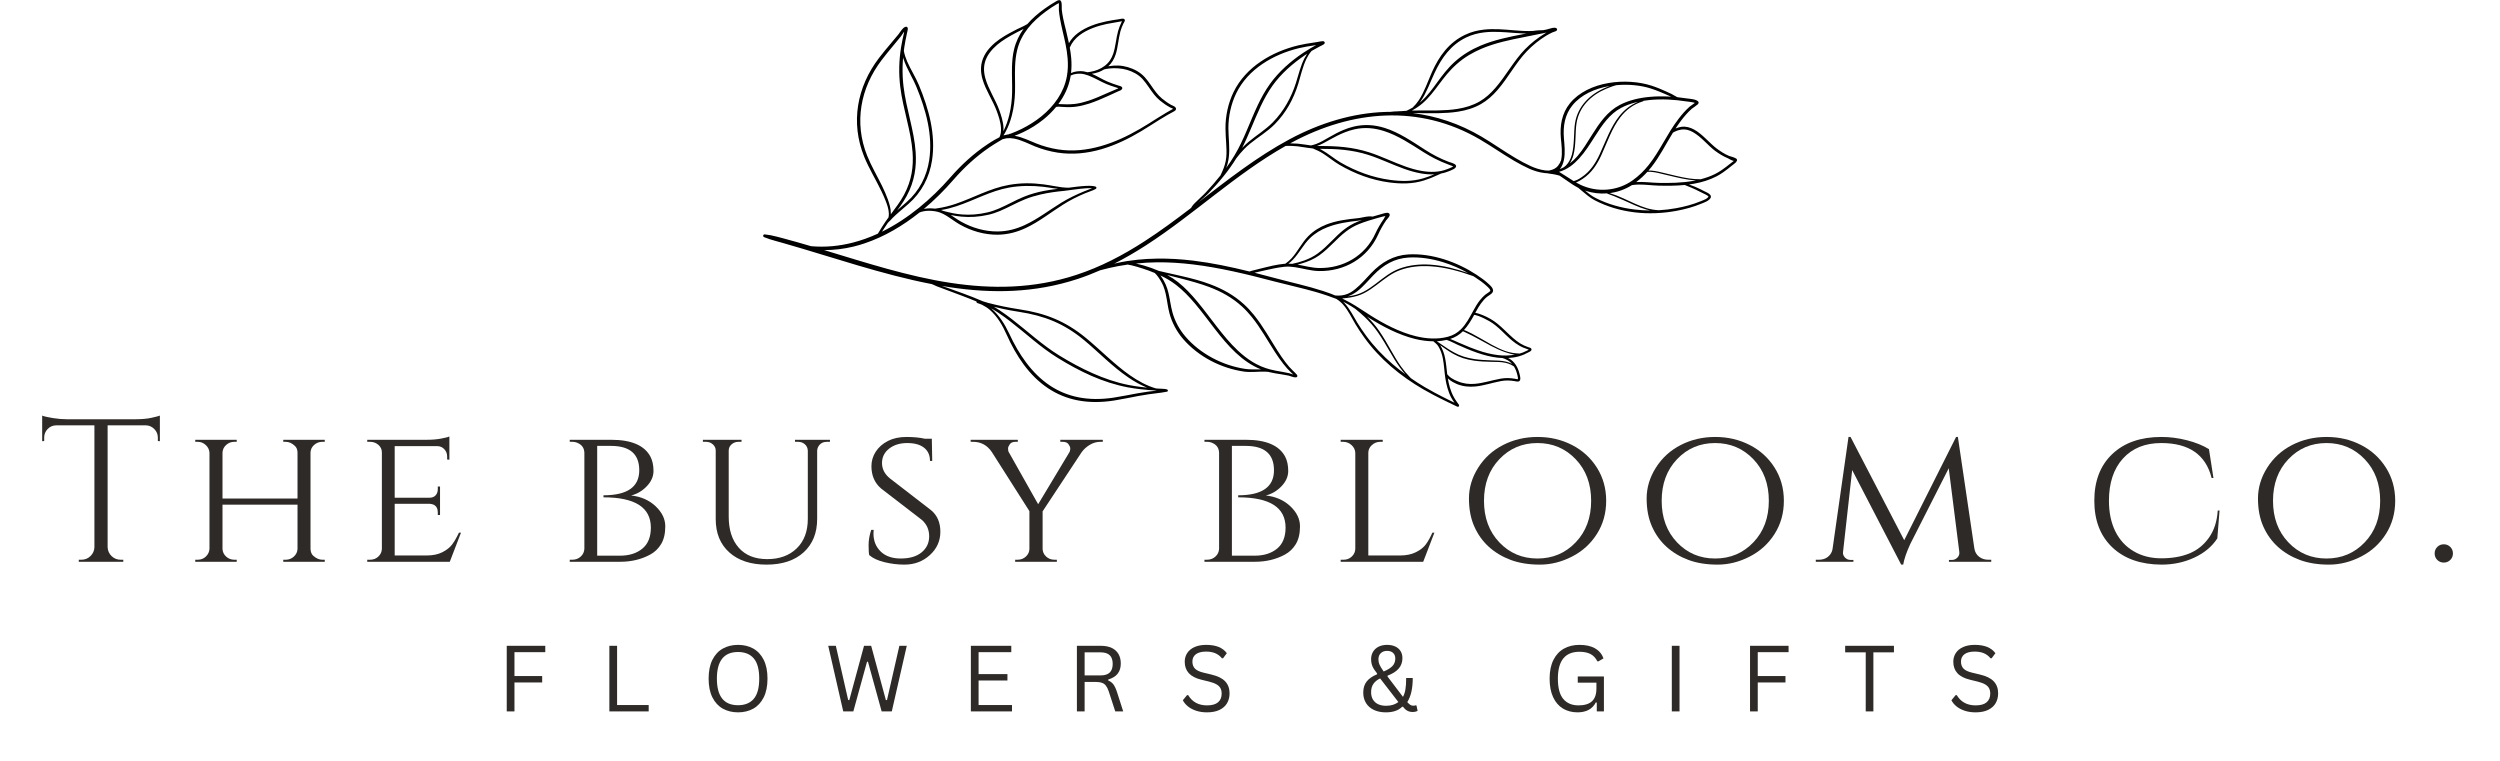 <svg version="1.0" preserveAspectRatio="xMidYMid meet" height="700" viewBox="0 0 1724.88 525" zoomAndPan="magnify" width="2300" xmlns:xlink="http://www.w3.org/1999/xlink" xmlns="http://www.w3.org/2000/svg"><defs><g></g><clipPath id="9cf3df5c3b"><path clip-rule="nonzero" d="M 526.395 0 L 1198.613 0 L 1198.613 280.715 L 526.395 280.715 Z M 526.395 0"></path></clipPath></defs><g fill-opacity="1" fill="#2e2a27"><g transform="translate(26.226, 387.623)"><g><path d="M 82.625 -85.719 C 82.625 -87.957 81.828 -89.895 80.234 -91.531 C 78.648 -93.164 76.781 -94.031 74.625 -94.125 L 47.969 -94.125 L 47.969 -10.094 C 48.062 -7.664 48.973 -5.609 50.703 -3.922 C 52.441 -2.242 54.523 -1.406 56.953 -1.406 L 58.781 -1.406 L 58.781 0 L 28.062 0 L 28.062 -1.406 L 29.875 -1.406 C 32.312 -1.406 34.395 -2.242 36.125 -3.922 C 37.852 -5.609 38.766 -7.617 38.859 -9.953 L 38.859 -94.125 L 12.203 -94.125 C 9.961 -94.031 8.066 -93.164 6.516 -91.531 C 4.973 -89.895 4.203 -87.957 4.203 -85.719 L 4.203 -83.328 L 2.812 -83.188 L 2.812 -100.859 C 4.207 -100.297 6.633 -99.734 10.094 -99.172 C 13.562 -98.617 16.742 -98.344 19.641 -98.344 L 67.047 -98.344 C 71.629 -98.344 75.441 -98.691 78.484 -99.391 C 81.523 -100.086 83.375 -100.578 84.031 -100.859 L 84.031 -83.188 L 82.625 -83.328 Z M 82.625 -85.719"></path></g></g></g><g fill-opacity="1" fill="#2e2a27"><g transform="translate(126.947, 387.623)"><g><path d="M 70.141 -1.406 C 72.285 -1.406 74.156 -2.129 75.75 -3.578 C 77.344 -5.023 78.188 -6.781 78.281 -8.844 L 78.281 -39.422 L 26.516 -39.422 L 26.516 -8.844 C 26.609 -6.781 27.445 -5.023 29.031 -3.578 C 30.625 -2.129 32.5 -1.406 34.656 -1.406 L 36.328 -1.406 L 36.328 0 L 7.719 0 L 7.719 -1.406 L 9.406 -1.406 C 11.645 -1.406 13.535 -2.148 15.078 -3.641 C 16.617 -5.141 17.438 -6.922 17.531 -8.984 L 17.531 -75.188 C 17.438 -77.25 16.594 -79.023 15 -80.516 C 13.414 -82.016 11.551 -82.766 9.406 -82.766 L 7.719 -82.766 L 7.719 -84.172 L 36.328 -84.172 L 36.328 -82.766 L 34.656 -82.766 C 32.5 -82.766 30.625 -82.039 29.031 -80.594 C 27.445 -79.145 26.609 -77.391 26.516 -75.328 L 26.516 -43.625 L 78.281 -43.625 L 78.281 -75.188 C 78.281 -77.25 77.672 -78.836 76.453 -79.953 C 74.484 -81.828 72.379 -82.766 70.141 -82.766 L 68.453 -82.766 L 68.453 -84.172 L 97.078 -84.172 L 97.078 -82.766 L 95.391 -82.766 C 93.242 -82.766 91.375 -82.062 89.781 -80.656 C 88.188 -79.258 87.344 -77.531 87.25 -75.469 L 87.25 -8.844 C 87.344 -6.781 87.953 -5.234 89.078 -4.203 C 91.141 -2.336 93.242 -1.406 95.391 -1.406 L 97.078 -1.406 L 97.078 0 L 68.453 0 L 68.453 -1.406 Z M 70.141 -1.406"></path></g></g></g><g fill-opacity="1" fill="#2e2a27"><g transform="translate(245.623, 387.623)"><g><path d="M 9.672 -1.406 C 11.922 -1.406 13.816 -2.129 15.359 -3.578 C 16.898 -5.023 17.719 -6.781 17.812 -8.844 L 17.812 -75.469 C 17.812 -77.531 17.016 -79.258 15.422 -80.656 C 13.836 -82.062 11.922 -82.766 9.672 -82.766 L 7.719 -82.766 L 7.719 -84.172 L 48.672 -84.172 C 52.504 -84.172 55.867 -84.453 58.766 -85.016 C 61.672 -85.578 63.547 -86.039 64.391 -86.406 L 64.391 -70.422 L 62.844 -70.562 L 62.844 -72.672 C 62.844 -74.629 62.188 -76.305 60.875 -77.703 C 59.57 -79.109 57.891 -79.812 55.828 -79.812 L 26.656 -79.812 L 26.656 -44.188 L 50.641 -44.188 C 52.516 -44.188 53.941 -44.75 54.922 -45.875 C 55.898 -47 56.391 -48.398 56.391 -50.078 L 56.391 -51.906 L 57.938 -51.906 L 57.938 -32.266 L 56.391 -32.266 L 56.391 -34.094 C 56.391 -36.707 55.41 -38.484 53.453 -39.422 C 52.703 -39.703 51.906 -39.891 51.062 -39.984 L 26.656 -39.984 L 26.656 -4.344 L 48.672 -4.344 C 52.973 -4.344 56.598 -5.094 59.547 -6.594 C 62.492 -8.094 64.738 -9.867 66.281 -11.922 C 67.82 -13.984 69.391 -16.695 70.984 -20.062 L 72.391 -20.062 L 64.672 0 L 7.719 0 L 7.719 -1.406 Z M 9.672 -1.406"></path></g></g></g><g fill-opacity="1" fill="#2e2a27"><g transform="translate(336.244, 387.623)"><g></g></g></g><g fill-opacity="1" fill="#2e2a27"><g transform="translate(385.343, 387.623)"><g><path d="M 63.406 -72.531 C 64.812 -69.812 65.516 -66.535 65.516 -62.703 C 65.516 -58.867 63.969 -55.336 60.875 -52.109 C 57.789 -48.891 54.191 -46.766 50.078 -45.734 C 56.91 -44.984 62.547 -42.504 66.984 -38.297 C 71.422 -34.086 73.641 -29.477 73.641 -24.469 C 73.641 -19.469 72.68 -15.379 70.766 -12.203 C 68.848 -9.023 66.301 -6.594 63.125 -4.906 C 57.051 -1.633 50.176 0 42.5 0 L 7.719 0 L 7.719 -1.406 L 9.406 -1.406 C 11.738 -1.406 13.695 -2.129 15.281 -3.578 C 16.875 -5.023 17.719 -6.828 17.812 -8.984 L 17.812 -75.188 C 17.719 -78.27 16.316 -80.469 13.609 -81.781 C 12.391 -82.438 10.988 -82.766 9.406 -82.766 L 7.719 -82.766 L 7.719 -84.172 L 36.328 -84.172 C 50.266 -84.172 59.289 -80.289 63.406 -72.531 Z M 63.688 -23.562 C 63.688 -37.5 52.789 -44.469 31 -44.469 L 31 -45.875 C 47.457 -45.875 55.688 -51.625 55.688 -63.125 C 55.688 -74.344 49.188 -79.953 36.188 -79.953 L 26.656 -79.953 L 26.656 -4.203 L 42.359 -4.203 C 48.723 -4.203 53.867 -5.816 57.797 -9.047 C 61.723 -12.273 63.688 -17.113 63.688 -23.562 Z M 63.688 -23.562"></path></g></g></g><g fill-opacity="1" fill="#2e2a27"><g transform="translate(479.33, 387.623)"><g><path d="M 93.281 -82.766 L 91.188 -82.766 C 88.656 -82.766 86.738 -81.781 85.438 -79.812 C 84.875 -78.977 84.547 -78 84.453 -76.875 L 84.453 -29.594 C 84.453 -19.875 81.344 -12.18 75.125 -6.516 C 68.906 -0.859 60.367 1.969 49.516 1.969 C 38.672 1.969 30.113 -0.836 23.844 -6.453 C 17.582 -12.066 14.453 -19.734 14.453 -29.453 L 14.453 -76.734 C 14.453 -78.422 13.797 -79.848 12.484 -81.016 C 11.172 -82.18 9.582 -82.766 7.719 -82.766 L 5.609 -82.766 L 5.609 -84.172 L 32.266 -84.172 L 32.266 -82.766 L 30.156 -82.766 C 28.289 -82.766 26.703 -82.18 25.391 -81.016 C 24.078 -79.848 23.422 -78.422 23.422 -76.734 L 23.422 -31.141 C 23.422 -22.066 25.734 -14.91 30.359 -9.672 C 34.992 -4.441 41.539 -1.828 50 -1.828 C 58.469 -1.828 65.25 -4.301 70.344 -9.25 C 75.445 -14.207 78 -20.988 78 -29.594 L 78 -76.734 C 77.906 -78.516 77.223 -79.961 75.953 -81.078 C 74.691 -82.203 73.129 -82.766 71.266 -82.766 L 69.156 -82.766 L 69.156 -84.172 L 93.281 -84.172 Z M 93.281 -82.766"></path></g></g></g><g fill-opacity="1" fill="#2e2a27"><g transform="translate(591.554, 387.623)"><g><path d="M 8.141 -4.625 C 7.859 -5.75 7.719 -8.039 7.719 -11.5 C 7.719 -14.957 8.328 -18.469 9.547 -22.031 L 11.219 -22.031 C 11.125 -21.188 11.078 -20.344 11.078 -19.5 C 11.078 -14.445 12.738 -10.305 16.062 -7.078 C 19.383 -3.859 23.988 -2.25 29.875 -2.25 C 36.051 -2.25 40.867 -3.672 44.328 -6.516 C 47.785 -9.367 49.516 -13.062 49.516 -17.594 C 49.516 -22.133 47.832 -25.898 44.469 -28.891 L 16.406 -50.5 C 11.914 -54.332 9.672 -59.477 9.672 -65.938 C 9.672 -69.582 10.676 -72.945 12.688 -76.031 C 14.707 -79.113 17.516 -81.566 21.109 -83.391 C 24.711 -85.211 28.945 -86.125 33.812 -86.125 C 38.676 -86.125 42.977 -85.707 46.719 -84.875 L 51.344 -84.875 L 51.625 -69.578 L 50.078 -69.578 C 50.078 -73.504 48.719 -76.539 46 -78.688 C 43.289 -80.844 39.41 -81.922 34.359 -81.922 C 29.316 -81.922 25.156 -80.633 21.875 -78.062 C 18.602 -75.488 16.969 -72.164 16.969 -68.094 C 16.969 -64.031 18.789 -60.504 22.438 -57.516 L 50.781 -35.625 C 55.082 -32.07 57.234 -27.113 57.234 -20.75 C 57.234 -14.395 54.82 -9.02 50 -4.625 C 45.188 -0.227 39.32 1.969 32.406 1.969 C 27.82 1.969 23.238 1.406 18.656 0.281 C 14.07 -0.844 10.566 -2.477 8.141 -4.625 Z M 8.141 -4.625"></path></g></g></g><g fill-opacity="1" fill="#2e2a27"><g transform="translate(670.391, 387.623)"><g><path d="M 90.484 -82.766 L 88.797 -82.766 C 86.273 -82.766 83.867 -82.086 81.578 -80.734 C 79.285 -79.379 77.391 -77.672 75.891 -75.609 L 48.953 -34.797 L 48.953 -8.984 C 48.953 -6.922 49.75 -5.141 51.344 -3.641 C 52.938 -2.148 54.852 -1.406 57.094 -1.406 L 58.781 -1.406 L 58.781 0 L 30.016 0 L 30.016 -1.406 L 31.703 -1.406 C 33.941 -1.406 35.859 -2.148 37.453 -3.641 C 39.047 -5.141 39.844 -6.922 39.844 -8.984 L 39.844 -34.938 L 13.891 -75.75 C 10.711 -80.426 6.41 -82.766 0.984 -82.766 L -0.703 -82.766 L -0.703 -84.172 L 31.844 -84.172 L 31.844 -82.766 L 30.156 -82.766 C 28.383 -82.766 27.098 -82.203 26.297 -81.078 C 25.504 -79.961 25.109 -79.004 25.109 -78.203 C 25.109 -77.41 25.203 -76.688 25.391 -76.031 L 45.875 -39.703 L 67.609 -75.891 C 67.891 -76.641 68.031 -77.41 68.031 -78.203 C 68.031 -79.004 67.633 -79.961 66.844 -81.078 C 66.051 -82.203 64.719 -82.766 62.844 -82.766 L 61.156 -82.766 L 61.156 -84.172 L 90.484 -84.172 Z M 90.484 -82.766"></path></g></g></g><g fill-opacity="1" fill="#2e2a27"><g transform="translate(774.198, 387.623)"><g></g></g></g><g fill-opacity="1" fill="#2e2a27"><g transform="translate(823.297, 387.623)"><g><path d="M 63.406 -72.531 C 64.812 -69.812 65.516 -66.535 65.516 -62.703 C 65.516 -58.867 63.969 -55.336 60.875 -52.109 C 57.789 -48.891 54.191 -46.766 50.078 -45.734 C 56.91 -44.984 62.547 -42.504 66.984 -38.297 C 71.422 -34.086 73.641 -29.477 73.641 -24.469 C 73.641 -19.469 72.68 -15.379 70.766 -12.203 C 68.848 -9.023 66.301 -6.594 63.125 -4.906 C 57.051 -1.633 50.176 0 42.5 0 L 7.719 0 L 7.719 -1.406 L 9.406 -1.406 C 11.738 -1.406 13.695 -2.129 15.281 -3.578 C 16.875 -5.023 17.719 -6.828 17.812 -8.984 L 17.812 -75.188 C 17.719 -78.27 16.316 -80.469 13.609 -81.781 C 12.391 -82.438 10.988 -82.766 9.406 -82.766 L 7.719 -82.766 L 7.719 -84.172 L 36.328 -84.172 C 50.266 -84.172 59.289 -80.289 63.406 -72.531 Z M 63.688 -23.562 C 63.688 -37.5 52.789 -44.469 31 -44.469 L 31 -45.875 C 47.457 -45.875 55.688 -51.625 55.688 -63.125 C 55.688 -74.344 49.188 -79.953 36.188 -79.953 L 26.656 -79.953 L 26.656 -4.203 L 42.359 -4.203 C 48.723 -4.203 53.867 -5.816 57.797 -9.047 C 61.723 -12.273 63.688 -17.113 63.688 -23.562 Z M 63.688 -23.562"></path></g></g></g><g fill-opacity="1" fill="#2e2a27"><g transform="translate(917.284, 387.623)"><g><path d="M 9.672 -1.406 C 11.922 -1.406 13.816 -2.129 15.359 -3.578 C 16.898 -5.023 17.719 -6.781 17.812 -8.844 L 17.812 -75.188 C 17.719 -77.25 16.852 -79.023 15.219 -80.516 C 13.582 -82.016 11.645 -82.766 9.406 -82.766 L 7.719 -82.766 L 7.719 -84.172 L 36.75 -84.172 L 36.75 -82.766 L 35.062 -82.766 C 32.82 -82.766 30.883 -82.016 29.25 -80.516 C 27.613 -79.023 26.797 -77.25 26.797 -75.188 L 26.797 -4.344 L 48.672 -4.344 C 52.973 -4.344 56.617 -5.094 59.609 -6.594 C 62.609 -8.094 64.879 -9.867 66.422 -11.922 C 67.961 -13.984 69.484 -16.695 70.984 -20.062 L 72.391 -20.062 L 64.672 0 L 7.719 0 L 7.719 -1.406 Z M 9.672 -1.406"></path></g></g></g><g fill-opacity="1" fill="#2e2a27"><g transform="translate(1006.502, 387.623)"><g><path d="M 30.578 -80.578 C 37.785 -84.273 45.711 -86.125 54.359 -86.125 C 63.004 -86.125 70.926 -84.273 78.125 -80.578 C 85.332 -76.891 91.062 -71.676 95.312 -64.938 C 99.57 -58.207 101.703 -50.586 101.703 -42.078 C 101.703 -33.566 99.57 -25.945 95.312 -19.219 C 91.062 -12.488 85.332 -7.273 78.125 -3.578 C 70.926 0.117 63.539 1.969 55.969 1.969 C 48.395 1.969 41.707 0.895 35.906 -1.25 C 30.113 -3.406 25.086 -6.398 20.828 -10.234 C 16.578 -14.066 13.211 -18.742 10.734 -24.266 C 8.254 -29.785 7.016 -36.258 7.016 -43.688 C 7.016 -51.125 9.141 -58.207 13.391 -64.938 C 17.648 -71.676 23.379 -76.891 30.578 -80.578 Z M 27.984 -13.391 C 35.047 -5.961 43.812 -2.25 54.281 -2.25 C 64.758 -2.25 73.551 -5.961 80.656 -13.391 C 87.77 -20.828 91.328 -30.391 91.328 -42.078 C 91.328 -53.773 87.77 -63.336 80.656 -70.766 C 73.551 -78.203 64.758 -81.922 54.281 -81.922 C 43.812 -81.922 35.047 -78.203 27.984 -70.766 C 20.922 -63.336 17.391 -53.773 17.391 -42.078 C 17.391 -30.391 20.922 -20.828 27.984 -13.391 Z M 27.984 -13.391"></path></g></g></g><g fill-opacity="1" fill="#2e2a27"><g transform="translate(1129.107, 387.623)"><g><path d="M 30.578 -80.578 C 37.785 -84.273 45.711 -86.125 54.359 -86.125 C 63.004 -86.125 70.926 -84.273 78.125 -80.578 C 85.332 -76.891 91.062 -71.676 95.312 -64.938 C 99.57 -58.207 101.703 -50.586 101.703 -42.078 C 101.703 -33.566 99.57 -25.945 95.312 -19.219 C 91.062 -12.488 85.332 -7.273 78.125 -3.578 C 70.926 0.117 63.539 1.969 55.969 1.969 C 48.395 1.969 41.707 0.895 35.906 -1.25 C 30.113 -3.406 25.086 -6.398 20.828 -10.234 C 16.578 -14.066 13.211 -18.742 10.734 -24.266 C 8.254 -29.785 7.016 -36.258 7.016 -43.688 C 7.016 -51.125 9.141 -58.207 13.391 -64.938 C 17.648 -71.676 23.379 -76.891 30.578 -80.578 Z M 27.984 -13.391 C 35.047 -5.961 43.812 -2.25 54.281 -2.25 C 64.758 -2.25 73.551 -5.961 80.656 -13.391 C 87.77 -20.828 91.328 -30.391 91.328 -42.078 C 91.328 -53.773 87.77 -63.336 80.656 -70.766 C 73.551 -78.203 64.758 -81.922 54.281 -81.922 C 43.812 -81.922 35.047 -78.203 27.984 -70.766 C 20.922 -63.336 17.391 -53.773 17.391 -42.078 C 17.391 -30.391 20.922 -20.828 27.984 -13.391 Z M 27.984 -13.391"></path></g></g></g><g fill-opacity="1" fill="#2e2a27"><g transform="translate(1251.711, 387.623)"><g><path d="M 120.078 -1.406 L 122.188 -1.406 L 122.188 0 L 93 0 L 93 -1.266 L 95.109 -1.266 C 96.516 -1.266 97.754 -1.801 98.828 -2.875 C 99.898 -3.945 100.344 -5.234 100.156 -6.734 L 92.859 -64.531 L 66.359 -12.344 C 63.734 -6.633 62.094 -1.863 61.438 1.969 L 60.047 1.969 L 26.234 -63.266 L 19.922 -6.734 C 19.734 -5.328 20.176 -4.062 21.25 -2.938 C 22.32 -1.82 23.609 -1.266 25.109 -1.266 L 27.078 -1.266 L 27.078 0 L 1.125 0 L 1.125 -1.406 L 3.219 -1.406 C 6.594 -1.406 9.211 -2.617 11.078 -5.047 C 12.016 -6.266 12.578 -7.719 12.766 -9.406 L 23.703 -86.125 L 25.109 -86.125 L 62.141 -14.875 L 97.922 -86.125 L 99.172 -86.125 L 110.547 -9.125 C 110.922 -6.781 111.992 -4.906 113.766 -3.5 C 115.547 -2.102 117.648 -1.406 120.078 -1.406 Z M 120.078 -1.406"></path></g></g></g><g fill-opacity="1" fill="#2e2a27"><g transform="translate(1388.905, 387.623)"><g></g></g></g><g fill-opacity="1" fill="#2e2a27"><g transform="translate(1438.003, 387.623)"><g><path d="M 53.312 1.969 C 39 1.875 27.703 -2.098 19.422 -9.953 C 11.148 -17.816 7.016 -28.551 7.016 -42.156 C 7.016 -55.758 11.148 -66.488 19.422 -74.344 C 27.703 -82.195 39 -86.125 53.312 -86.125 C 59.102 -86.125 64.945 -85.375 70.844 -83.875 C 76.738 -82.383 81.832 -80.332 86.125 -77.719 L 89.219 -57.797 L 87.953 -57.797 C 83.93 -73.879 72.336 -81.922 53.172 -81.922 C 42.035 -81.922 33.238 -78.363 26.781 -71.25 C 20.332 -64.145 17.109 -54.422 17.109 -42.078 C 17.109 -34.035 18.555 -27.047 21.453 -21.109 C 24.359 -15.172 28.57 -10.566 34.094 -7.297 C 39.602 -4.023 46.004 -2.391 53.297 -2.391 C 60.598 -2.391 66.984 -3.488 72.453 -5.688 C 77.922 -7.883 82.457 -11.504 86.062 -16.547 C 89.664 -21.598 91.703 -27.863 92.172 -35.344 L 93.422 -35.344 L 91.891 -16.125 C 88.234 -10.52 82.945 -6.102 76.031 -2.875 C 69.113 0.352 61.539 1.969 53.312 1.969 Z M 53.312 1.969"></path></g></g></g><g fill-opacity="1" fill="#2e2a27"><g transform="translate(1550.928, 387.623)"><g><path d="M 30.578 -80.578 C 37.785 -84.273 45.711 -86.125 54.359 -86.125 C 63.004 -86.125 70.926 -84.273 78.125 -80.578 C 85.332 -76.891 91.062 -71.676 95.312 -64.938 C 99.57 -58.207 101.703 -50.586 101.703 -42.078 C 101.703 -33.566 99.57 -25.945 95.312 -19.219 C 91.062 -12.488 85.332 -7.273 78.125 -3.578 C 70.926 0.117 63.539 1.969 55.969 1.969 C 48.395 1.969 41.707 0.895 35.906 -1.25 C 30.113 -3.406 25.086 -6.398 20.828 -10.234 C 16.578 -14.066 13.211 -18.742 10.734 -24.266 C 8.254 -29.785 7.016 -36.258 7.016 -43.688 C 7.016 -51.125 9.141 -58.207 13.391 -64.938 C 17.648 -71.676 23.379 -76.891 30.578 -80.578 Z M 27.984 -13.391 C 35.047 -5.961 43.812 -2.25 54.281 -2.25 C 64.758 -2.25 73.551 -5.961 80.656 -13.391 C 87.77 -20.828 91.328 -30.391 91.328 -42.078 C 91.328 -53.773 87.77 -63.336 80.656 -70.766 C 73.551 -78.203 64.758 -81.922 54.281 -81.922 C 43.812 -81.922 35.047 -78.203 27.984 -70.766 C 20.922 -63.336 17.391 -53.773 17.391 -42.078 C 17.391 -30.391 20.922 -20.828 27.984 -13.391 Z M 27.984 -13.391"></path></g></g></g><g fill-opacity="1" fill="#2e2a27"><g transform="translate(1673.533, 387.623)"><g><path d="M 17.109 -1.266 C 15.898 -0.047 14.406 0.562 12.625 0.562 C 10.844 0.562 9.344 -0.047 8.125 -1.266 C 6.914 -2.484 6.312 -3.977 6.312 -5.75 C 6.312 -7.531 6.914 -9.023 8.125 -10.234 C 9.344 -11.453 10.844 -12.062 12.625 -12.062 C 14.406 -12.062 15.898 -11.453 17.109 -10.234 C 18.328 -9.023 18.938 -7.531 18.938 -5.75 C 18.938 -3.977 18.328 -2.484 17.109 -1.266 Z M 17.109 -1.266"></path></g></g></g><g fill-opacity="1" fill="#2e2a27"><g transform="translate(342.745, 490.867)"><g><path d="M 33.438 -45.266 L 33.438 -40.875 L 12.172 -40.875 L 12.172 -24.391 L 31.297 -24.391 L 31.297 -19.969 L 12.172 -19.969 L 12.172 0 L 6.844 0 L 6.844 -45.266 Z M 33.438 -45.266"></path></g></g></g><g fill-opacity="1" fill="#2e2a27"><g transform="translate(413.559, 490.867)"><g><path d="M 12.172 -45.266 L 12.172 -4.391 L 33.969 -4.391 L 33.969 0 L 6.844 0 L 6.844 -45.266 Z M 12.172 -45.266"></path></g></g></g><g fill-opacity="1" fill="#2e2a27"><g transform="translate(484.372, 490.867)"><g><path d="M 24.828 0.656 C 20.91 0.656 17.422 -0.188 14.359 -1.875 C 11.305 -3.57 8.898 -6.16 7.141 -9.641 C 5.391 -13.117 4.516 -17.445 4.516 -22.625 C 4.516 -27.812 5.391 -32.145 7.141 -35.625 C 8.898 -39.102 11.305 -41.688 14.359 -43.375 C 17.422 -45.062 20.91 -45.906 24.828 -45.906 C 28.754 -45.906 32.242 -45.062 35.297 -43.375 C 38.348 -41.688 40.75 -39.102 42.5 -35.625 C 44.258 -32.145 45.141 -27.812 45.141 -22.625 C 45.141 -17.445 44.258 -13.117 42.5 -9.641 C 40.75 -6.16 38.348 -3.57 35.297 -1.875 C 32.242 -0.188 28.754 0.656 24.828 0.656 Z M 24.828 -4.266 C 29.535 -4.266 33.145 -5.734 35.656 -8.672 C 38.176 -11.617 39.438 -16.27 39.438 -22.625 C 39.438 -28.988 38.176 -33.641 35.656 -36.578 C 33.145 -39.516 29.535 -40.984 24.828 -40.984 C 15.086 -40.984 10.219 -34.863 10.219 -22.625 C 10.219 -10.383 15.086 -4.266 24.828 -4.266 Z M 24.828 -4.266"></path></g></g></g><g fill-opacity="1" fill="#2e2a27"><g transform="translate(568.962, 490.867)"><g><path d="M 19.781 0 L 12.812 0 L 2.453 -45.266 L 7.703 -45.266 L 16.219 -7.828 L 17 -7.828 L 27.156 -45.266 L 32.078 -45.266 L 42.234 -7.828 L 43 -7.828 L 51.547 -45.266 L 56.656 -45.266 L 46.312 0 L 39.312 0 L 29.875 -34.266 L 29.219 -34.266 Z M 19.781 0"></path></g></g></g><g fill-opacity="1" fill="#2e2a27"><g transform="translate(662.992, 490.867)"><g><path d="M 12.172 -21.328 L 12.172 -4.391 L 35.234 -4.391 L 35.234 0 L 6.844 0 L 6.844 -45.266 L 34.734 -45.266 L 34.734 -40.875 L 12.172 -40.875 L 12.172 -25.734 L 32.078 -25.734 L 32.078 -21.328 Z M 12.172 -21.328"></path></g></g></g><g fill-opacity="1" fill="#2e2a27"><g transform="translate(736.159, 490.867)"><g><path d="M 6.844 0 L 6.844 -45.266 L 23.281 -45.266 C 26.312 -45.266 28.859 -44.766 30.922 -43.766 C 32.992 -42.766 34.547 -41.348 35.578 -39.516 C 36.609 -37.691 37.125 -35.531 37.125 -33.031 C 37.125 -30.227 36.422 -27.91 35.016 -26.078 C 33.609 -24.254 31.422 -22.891 28.453 -21.984 L 28.453 -21.328 C 29.922 -20.754 31.117 -19.848 32.047 -18.609 C 32.973 -17.367 33.828 -15.52 34.609 -13.062 L 38.797 0 L 33.312 0 L 28.797 -13.844 C 28.254 -15.469 27.629 -16.742 26.922 -17.672 C 26.223 -18.609 25.336 -19.281 24.266 -19.688 C 23.191 -20.102 21.832 -20.312 20.188 -20.312 L 12.172 -20.312 L 12.172 0 Z M 23.156 -24.828 C 25.988 -24.828 28.094 -25.484 29.469 -26.797 C 30.852 -28.109 31.547 -30.102 31.547 -32.781 C 31.547 -35.469 30.852 -37.469 29.469 -38.781 C 28.094 -40.094 25.988 -40.75 23.156 -40.75 L 12.172 -40.75 L 12.172 -24.828 Z M 23.156 -24.828"></path></g></g></g><g fill-opacity="1" fill="#2e2a27"><g transform="translate(813.009, 490.867)"><g><path d="M 19.781 0.656 C 16.938 0.656 14.383 0.27 12.125 -0.5 C 9.863 -1.281 7.977 -2.301 6.469 -3.562 C 4.957 -4.82 3.832 -6.203 3.094 -7.703 L 6 -11.234 L 6.781 -11.234 C 9.582 -6.516 13.914 -4.156 19.781 -4.156 C 23.188 -4.156 25.719 -4.863 27.375 -6.281 C 29.039 -7.707 29.875 -9.691 29.875 -12.234 C 29.875 -13.711 29.598 -14.969 29.047 -16 C 28.504 -17.031 27.602 -17.91 26.344 -18.641 C 25.082 -19.379 23.367 -20.02 21.203 -20.562 L 15.906 -21.859 C 11.969 -22.805 9.062 -24.316 7.188 -26.391 C 5.32 -28.461 4.391 -31.086 4.391 -34.266 C 4.391 -36.516 4.969 -38.52 6.125 -40.281 C 7.281 -42.051 8.973 -43.43 11.203 -44.422 C 13.43 -45.41 16.094 -45.906 19.188 -45.906 C 22.594 -45.906 25.469 -45.426 27.812 -44.469 C 30.156 -43.508 32.031 -42.07 33.438 -40.156 L 30.844 -36.656 L 30.062 -36.656 C 28.758 -38.25 27.219 -39.414 25.438 -40.156 C 23.664 -40.895 21.582 -41.266 19.188 -41.266 C 16.051 -41.266 13.68 -40.656 12.078 -39.438 C 10.484 -38.219 9.688 -36.535 9.688 -34.391 C 9.688 -32.348 10.273 -30.723 11.453 -29.516 C 12.629 -28.305 14.613 -27.375 17.406 -26.719 L 22.812 -25.422 C 27.207 -24.391 30.391 -22.805 32.359 -20.672 C 34.336 -18.535 35.328 -15.805 35.328 -12.484 C 35.328 -9.922 34.754 -7.648 33.609 -5.672 C 32.461 -3.703 30.723 -2.156 28.391 -1.031 C 26.055 0.094 23.188 0.656 19.781 0.656 Z M 19.781 0.656"></path></g></g></g><g fill-opacity="1" fill="#2e2a27"><g transform="translate(886.732, 490.867)"><g></g></g></g><g fill-opacity="1" fill="#2e2a27"><g transform="translate(937.207, 490.867)"><g><path d="M 18.953 0.656 C 15.805 0.656 13.055 0.098 10.703 -1.016 C 8.359 -2.129 6.551 -3.711 5.281 -5.766 C 4.008 -7.828 3.375 -10.219 3.375 -12.938 C 3.375 -16.113 4.176 -18.695 5.781 -20.688 C 7.395 -22.688 9.738 -24.305 12.812 -25.547 L 12.938 -26.188 C 11.395 -28.07 10.316 -29.738 9.703 -31.188 C 9.098 -32.645 8.797 -34.281 8.797 -36.094 C 8.797 -37.957 9.234 -39.629 10.109 -41.109 C 10.984 -42.598 12.25 -43.77 13.906 -44.625 C 15.57 -45.477 17.551 -45.906 19.844 -45.906 C 21.988 -45.906 23.852 -45.535 25.438 -44.797 C 27.031 -44.055 28.254 -43 29.109 -41.625 C 29.973 -40.25 30.406 -38.625 30.406 -36.75 C 30.406 -33.938 29.551 -31.539 27.844 -29.562 C 26.145 -27.582 23.594 -25.961 20.188 -24.703 L 20.125 -24.062 L 30.781 -10.031 C 31.602 -11.52 32.172 -13.273 32.484 -15.297 C 32.805 -17.316 32.969 -19.578 32.969 -22.078 L 32.969 -23.031 L 37.531 -23.031 C 37.531 -15.895 36.27 -10.352 33.75 -6.406 C 34.633 -5.438 35.375 -4.781 35.969 -4.438 C 36.57 -4.102 37.191 -3.938 37.828 -3.938 C 38.473 -3.938 39.082 -4.023 39.656 -4.203 L 40.094 -4.094 L 40.875 -0.406 C 40.5 -0.156 40 0.039 39.375 0.188 C 38.758 0.332 38.145 0.406 37.531 0.406 C 36.082 0.406 34.82 0.109 33.75 -0.484 C 32.676 -1.086 31.707 -2 30.844 -3.219 L 30.219 -3.219 C 27.676 -0.633 23.922 0.656 18.953 0.656 Z M 17.469 -27.547 C 20.188 -28.68 22.203 -29.93 23.516 -31.297 C 24.828 -32.66 25.484 -34.406 25.484 -36.531 C 25.484 -38.125 24.984 -39.395 23.984 -40.344 C 22.984 -41.289 21.602 -41.766 19.844 -41.766 C 18.051 -41.766 16.602 -41.242 15.5 -40.203 C 14.395 -39.16 13.844 -37.738 13.844 -35.938 C 13.844 -34.625 14.098 -33.383 14.609 -32.219 C 15.129 -31.051 16.082 -29.492 17.469 -27.547 Z M 19.141 -3.875 C 22.555 -3.875 25.379 -4.738 27.609 -6.469 L 15.016 -22.75 C 13.016 -21.801 11.477 -20.562 10.406 -19.031 C 9.332 -17.508 8.797 -15.582 8.797 -13.25 C 8.797 -11.25 9.223 -9.547 10.078 -8.141 C 10.93 -6.734 12.129 -5.672 13.672 -4.953 C 15.223 -4.234 17.047 -3.875 19.141 -3.875 Z M 19.141 -3.875"></path></g></g></g><g fill-opacity="1" fill="#2e2a27"><g transform="translate(1014.181, 490.867)"><g></g></g></g><g fill-opacity="1" fill="#2e2a27"><g transform="translate(1064.657, 490.867)"><g><path d="M 23.812 0.656 C 20.008 0.656 16.656 -0.207 13.75 -1.938 C 10.852 -3.676 8.586 -6.289 6.953 -9.781 C 5.328 -13.27 4.516 -17.551 4.516 -22.625 C 4.516 -27.707 5.383 -31.992 7.125 -35.484 C 8.875 -38.973 11.297 -41.582 14.391 -43.312 C 17.492 -45.039 21.066 -45.906 25.109 -45.906 C 29.441 -45.906 33 -45.125 35.781 -43.562 C 38.57 -42.008 40.547 -39.688 41.703 -36.594 L 38.234 -34.547 L 37.469 -34.547 C 36.289 -36.898 34.695 -38.586 32.688 -39.609 C 30.688 -40.629 28.16 -41.141 25.109 -41.141 C 15.18 -41.141 10.219 -34.969 10.219 -22.625 C 10.219 -16.207 11.461 -11.523 13.953 -8.578 C 16.453 -5.629 19.953 -4.156 24.453 -4.156 C 28.586 -4.156 31.68 -5.094 33.734 -6.969 C 35.785 -8.844 36.812 -11.805 36.812 -15.859 L 36.812 -19.844 L 23.938 -19.844 L 23.938 -24.125 L 41.984 -24.125 L 41.984 0 L 37.062 0 L 37.062 -6.062 L 36.406 -6.219 C 35.207 -3.883 33.539 -2.156 31.406 -1.031 C 29.27 0.094 26.738 0.656 23.812 0.656 Z M 23.812 0.656"></path></g></g></g><g fill-opacity="1" fill="#2e2a27"><g transform="translate(1146.645, 490.867)"><g><path d="M 12.172 0 L 6.844 0 L 6.844 -45.266 L 12.172 -45.266 Z M 12.172 0"></path></g></g></g><g fill-opacity="1" fill="#2e2a27"><g transform="translate(1200.619, 490.867)"><g><path d="M 33.438 -45.266 L 33.438 -40.875 L 12.172 -40.875 L 12.172 -24.391 L 31.297 -24.391 L 31.297 -19.969 L 12.172 -19.969 L 12.172 0 L 6.844 0 L 6.844 -45.266 Z M 33.438 -45.266"></path></g></g></g><g fill-opacity="1" fill="#2e2a27"><g transform="translate(1271.432, 490.867)"><g><path d="M 35.328 -45.266 L 35.328 -40.75 L 21.141 -40.75 L 21.141 0 L 15.859 0 L 15.859 -40.75 L 1.672 -40.75 L 1.672 -45.266 Z M 35.328 -45.266"></path></g></g></g><g fill-opacity="1" fill="#2e2a27"><g transform="translate(1343.329, 490.867)"><g><path d="M 19.781 0.656 C 16.938 0.656 14.383 0.27 12.125 -0.5 C 9.863 -1.281 7.977 -2.301 6.469 -3.562 C 4.957 -4.82 3.832 -6.203 3.094 -7.703 L 6 -11.234 L 6.781 -11.234 C 9.582 -6.516 13.914 -4.156 19.781 -4.156 C 23.188 -4.156 25.719 -4.863 27.375 -6.281 C 29.039 -7.707 29.875 -9.691 29.875 -12.234 C 29.875 -13.711 29.598 -14.969 29.047 -16 C 28.504 -17.031 27.602 -17.91 26.344 -18.641 C 25.082 -19.379 23.367 -20.02 21.203 -20.562 L 15.906 -21.859 C 11.969 -22.805 9.062 -24.316 7.188 -26.391 C 5.32 -28.461 4.391 -31.086 4.391 -34.266 C 4.391 -36.516 4.969 -38.52 6.125 -40.281 C 7.281 -42.051 8.973 -43.43 11.203 -44.422 C 13.43 -45.41 16.094 -45.906 19.188 -45.906 C 22.594 -45.906 25.469 -45.426 27.812 -44.469 C 30.156 -43.508 32.031 -42.07 33.438 -40.156 L 30.844 -36.656 L 30.062 -36.656 C 28.758 -38.25 27.219 -39.414 25.438 -40.156 C 23.664 -40.895 21.582 -41.266 19.188 -41.266 C 16.051 -41.266 13.68 -40.656 12.078 -39.438 C 10.484 -38.219 9.688 -36.535 9.688 -34.391 C 9.688 -32.348 10.273 -30.723 11.453 -29.516 C 12.629 -28.305 14.613 -27.375 17.406 -26.719 L 22.812 -25.422 C 27.207 -24.391 30.391 -22.805 32.359 -20.672 C 34.336 -18.535 35.328 -15.805 35.328 -12.484 C 35.328 -9.922 34.754 -7.648 33.609 -5.672 C 32.461 -3.703 30.723 -2.156 28.391 -1.031 C 26.055 0.094 23.188 0.656 19.781 0.656 Z M 19.781 0.656"></path></g></g></g><g clip-path="url(#9cf3df5c3b)"><path fill-rule="evenodd" fill-opacity="1" d="M 724.27 3.59 C 722.996 4.414 721.742 5.273 720.516 6.156 C 716.156 9.301 712.188 12.723 708.832 16.586 C 707.984 17.023 707.109 17.621 706.586 17.84 C 704.836 18.645 703.09 19.465 701.367 20.324 C 699.641 21.184 697.938 22.086 696.246 23.023 C 694.004 24.258 691.789 25.578 689.688 27.055 C 687.562 28.547 685.555 30.203 683.746 32.082 C 682.844 33.02 681.988 34 681.207 35.039 C 680.422 36.094 679.711 37.203 679.109 38.379 C 676.246 43.973 676.363 49.371 677.867 54.645 C 680.004 62.133 685 69.348 687.66 76.543 C 688.902 79.887 690.438 84.324 690.633 88.527 C 690.734 90.723 690.484 92.848 689.562 94.707 C 689.562 94.711 689.559 94.715 689.559 94.719 C 688.441 95.297 687.316 95.867 686.227 96.496 C 684.562 97.453 682.945 98.484 681.352 99.543 C 676.527 102.762 672.004 106.309 667.738 110.141 C 663.477 113.969 659.473 118.082 655.664 122.434 C 642.695 137.285 626.559 151.004 608.504 159.879 C 609.027 159.082 609.535 158.281 610.059 157.48 C 610.863 156.195 611.719 154.945 612.598 153.711 C 612.688 153.688 612.77 153.645 612.824 153.566 C 612.867 153.508 612.891 153.445 612.895 153.379 C 612.918 153.355 613.004 153.277 613.074 153.203 C 613.285 152.98 613.621 152.715 613.961 152.375 C 614.82 151.516 615.801 150.406 615.91 150.301 C 617.285 148.938 618.734 147.648 620.191 146.367 C 622.395 144.438 624.641 142.547 626.852 140.625 C 631.293 136.754 634.887 132.199 637.594 127.16 C 640.293 122.125 642.109 116.609 643.016 110.805 C 644.41 101.832 643.855 92.879 642.09 84.117 C 640.336 75.418 637.379 66.902 633.996 58.73 C 632.895 56.078 631.449 53.332 629.953 50.531 C 628.547 47.91 627.102 45.242 625.918 42.523 C 624.867 40.098 624.039 37.641 623.598 35.152 C 623.703 34.363 623.762 33.566 623.883 32.777 C 624.129 31.125 624.414 29.484 624.727 27.848 C 625.043 26.207 625.383 24.57 625.742 22.934 C 625.793 22.691 626.422 20.418 626.328 19.605 C 626.23 18.793 625.723 18.492 625.219 18.457 C 624.68 18.418 623.98 18.715 623.289 19.336 C 621.961 20.531 620.391 23.07 619.848 23.719 C 616.711 27.512 613.488 31.246 610.371 35.062 C 609.027 36.703 607.703 38.367 606.414 40.051 C 598.824 50.023 593.883 61.168 592.043 72.758 C 590.203 84.367 591.469 96.422 596.246 108.184 C 599.605 116.418 604.336 124.035 608.176 132.055 C 609.125 134.031 610.027 136.031 610.832 138.078 C 612.008 140.996 613.141 144.148 613.246 147.25 C 613.277 148.164 613.18 149.066 613.035 149.973 C 611.465 152.117 609.941 154.285 608.555 156.547 L 605.684 161.211 C 600.141 163.75 594.43 165.832 588.578 167.352 C 579.23 169.781 569.531 170.758 559.566 169.875 C 553.305 168.027 547.043 166.238 540.777 164.566 C 537.77 163.766 534.781 162.918 531.742 162.324 C 530.422 162.066 529.102 161.926 527.773 161.738 C 527.238 161.602 526.691 161.93 526.559 162.465 C 526.426 163 526.75 163.543 527.285 163.68 C 528.543 164.133 529.762 164.641 531.035 165.051 C 533.965 166 536.961 166.754 539.938 167.602 C 574.047 177.309 608.297 189.379 642.895 196.031 C 642.902 196.031 642.902 196.031 642.906 196.031 C 644.266 196.555 645.75 197.332 646.238 197.516 L 663.504 203.996 C 666.895 205.301 670.352 206.609 673.766 208.035 C 673.66 208.234 673.668 208.41 673.742 208.57 C 673.812 208.73 673.973 208.902 674.242 209.047 C 674.945 209.43 676.621 209.812 677.359 210.207 C 678.379 210.715 679.383 211.273 680.352 211.898 C 681.305 212.512 682.227 213.184 683.066 213.934 C 685.648 216.23 687.82 218.902 689.695 221.781 C 691.578 224.676 693.156 227.777 694.539 230.922 C 697.938 238.516 701.781 245.406 706.195 251.395 C 711.117 258.074 716.734 263.656 723.141 267.906 C 735.266 275.961 750.23 279.277 768.828 276.34 C 774.426 275.449 779.961 274.234 785.527 273.207 C 787.895 272.77 790.273 272.367 792.66 272.035 L 801.301 270.914 C 801.457 270.891 803.867 270.516 804.82 270.32 C 805.035 270.277 805.195 270.242 805.266 270.215 C 805.875 270 805.816 269.465 805.777 269.332 C 805.711 269.098 805.406 268.719 804.742 268.562 C 803.379 268.246 799.789 268.176 799.363 268.141 C 798.742 268.094 798.113 268.047 797.488 268 C 791.109 266.129 785.191 262.855 779.574 258.926 C 774.191 255.156 769.082 250.77 764.152 246.355 C 758.98 241.73 753.988 237.094 749.098 233.086 C 741.973 227.262 735.008 223.02 727.578 219.898 C 720.129 216.766 712.215 214.758 703.215 213.406 C 699.586 212.859 695.992 212.215 692.422 211.484 C 688.848 210.75 685.293 209.926 681.742 208.996 C 681.297 208.891 679.723 208.316 678.129 207.895 C 673.523 205.844 668.766 204.094 664.129 202.348 C 660.664 201.059 657.188 199.801 653.688 198.602 C 652.367 198.145 651.039 197.711 649.715 197.266 C 651.609 197.59 653.5 197.91 655.398 198.195 C 684.367 202.562 713.652 202.293 743.496 192.496 C 748.844 190.738 754.012 188.707 759.066 186.492 C 763.152 185.379 767.223 184.426 771.273 183.664 C 773.602 183.23 775.926 182.852 778.242 182.52 C 778.359 182.574 778.457 182.633 778.598 182.684 C 779.258 182.914 780.172 182.926 780.516 183.027 C 781.867 183.344 783.203 183.711 784.535 184.098 C 785.867 184.484 787.195 184.895 788.508 185.332 C 791.273 186.195 794.004 187.234 796.707 188.359 C 797.129 188.75 797.551 189.164 797.949 189.637 C 800.051 192.109 801.805 195.359 802.566 197.195 C 803.305 198.965 803.828 200.789 804.25 202.641 C 805.262 207.094 805.68 211.695 806.855 216.129 C 807.719 219.375 808.961 222.516 810.531 225.48 C 812.105 228.445 814.008 231.234 816.191 233.789 C 821.492 239.934 828.074 245.051 835.348 248.891 C 842.602 252.723 850.535 255.285 858.512 256.43 C 863.121 257.027 868.016 256.336 872.742 256.43 C 873.57 256.445 874.387 256.527 875.199 256.598 C 875.461 256.664 875.707 256.754 875.965 256.816 C 877.281 257.133 878.605 257.391 879.938 257.621 C 882.98 258.148 886.055 258.531 889.082 259.172 C 889.824 259.34 891.301 259.957 892.531 260.238 C 893.332 260.422 894.051 260.453 894.531 260.285 C 894.918 260.152 895.473 259.504 894.836 258.617 C 894.266 257.82 892.289 256.004 892.145 255.871 C 891.188 254.961 890.281 254.004 889.41 253.016 C 888.539 252.02 887.707 250.988 886.902 249.934 C 884.961 247.391 883.18 244.742 881.457 242.051 C 878.855 237.984 876.402 233.82 873.836 229.738 C 871.156 225.484 868.359 221.293 865.207 217.391 C 863.09 214.773 860.816 212.289 858.309 209.996 C 851.199 203.5 843.285 199.258 834.934 196.133 C 831.887 194.992 828.781 193.988 825.633 193.105 C 818.418 191.078 810.984 189.57 803.555 187.859 C 802.246 187.562 800.945 187.215 799.625 186.945 C 799.617 186.945 799.613 186.945 799.605 186.941 C 796.199 185.465 792.684 184.25 789.16 183.203 C 787.523 182.746 785.875 182.312 784.211 181.953 C 784.039 181.918 783.863 181.895 783.691 181.859 C 788.609 181.332 793.523 181.027 798.438 180.988 C 806.613 180.918 814.789 181.461 823.012 182.449 C 841.457 184.668 860.137 189.148 879.445 194.25 C 888.602 196.66 898.336 198.73 907.77 201.453 C 910.574 202.262 913.344 203.156 916.082 204.082 C 918.043 204.746 919.973 205.453 921.887 206.191 C 921.984 206.25 922.09 206.297 922.188 206.359 C 923.898 207.426 925.438 208.75 926.801 210.316 C 930.234 214.266 932.695 219.461 935.137 223.582 C 936.066 225.148 937.043 226.684 938.047 228.199 C 939.051 229.711 940.086 231.199 941.145 232.676 C 946.445 240.086 952.723 246.832 959.668 252.84 C 966.598 258.832 974.184 264.086 982.008 268.641 C 984.32 269.98 986.664 271.262 989.027 272.5 C 992.566 274.359 996.152 276.121 999.746 277.863 L 1004.207 279.988 C 1004.375 280.07 1005.008 280.461 1005.43 280.598 C 1005.824 280.723 1006.152 280.672 1006.348 280.574 C 1006.457 280.516 1007.012 279.934 1006.555 279.215 C 1006.227 278.699 1005.293 277.465 1005.215 277.363 C 1004.805 276.789 1004.402 276.203 1004.02 275.602 C 1003.641 275.004 1003.285 274.398 1002.961 273.777 C 1001.867 271.785 1001.027 269.633 1000.367 267.426 C 999.738 265.316 999.281 263.156 998.926 261.027 C 999.129 261.23 999.34 261.43 999.559 261.621 C 1001.207 263.078 1003.285 264.16 1005.125 264.965 C 1009.453 266.715 1013.574 267.059 1017.641 266.699 C 1023.633 266.168 1029.504 264.094 1035.789 262.914 C 1037.293 262.641 1038.801 262.523 1040.309 262.539 C 1041.828 262.555 1043.348 262.703 1044.863 262.953 C 1045.355 263.035 1046.84 263.434 1047.684 263.227 C 1048.191 263.098 1048.551 262.812 1048.734 262.387 C 1048.93 261.926 1048.996 261.359 1048.961 260.758 C 1048.902 259.684 1048.531 258.473 1048.332 257.672 C 1047.805 255.562 1046.977 253.5 1045.777 251.703 C 1044.555 249.867 1042.961 248.309 1040.965 247.23 C 1040.816 247.156 1040.66 247.102 1040.512 247.031 C 1043.004 246.898 1045.48 246.531 1047.93 245.875 C 1049.094 245.551 1050.215 245.156 1051.309 244.695 C 1051.406 244.652 1051.504 244.598 1051.602 244.555 C 1051.684 244.531 1051.766 244.516 1051.848 244.492 C 1051.934 244.48 1051.992 244.418 1052.031 244.344 C 1052.863 243.969 1053.695 243.586 1054.508 243.141 C 1054.832 242.965 1055.867 242.523 1056.312 242.035 C 1056.602 241.719 1056.727 241.375 1056.691 241.047 C 1056.656 240.73 1056.492 240.441 1056.199 240.215 C 1055.734 239.852 1054.777 239.652 1054.434 239.535 C 1053.441 239.203 1052.469 238.82 1051.527 238.379 C 1050.586 237.945 1049.672 237.453 1048.785 236.898 C 1047.035 235.805 1045.434 234.531 1043.891 233.188 C 1040.199 229.98 1036.871 226.324 1033.043 223.262 C 1031.652 222.148 1030.191 221.117 1028.621 220.215 C 1027.363 219.492 1026.07 218.801 1024.742 218.188 C 1023.41 217.574 1022.043 217.035 1020.66 216.57 C 1020.223 216.426 1019.781 216.285 1019.336 216.168 C 1018.883 216.047 1018.426 215.941 1017.961 215.867 C 1017.941 215.867 1017.91 215.867 1017.891 215.863 C 1018.043 215.578 1018.199 215.301 1018.355 215.016 C 1019.391 213.109 1020.461 211.266 1021.691 209.543 C 1022.898 207.848 1024.262 206.273 1025.898 204.871 C 1026.52 204.336 1028.109 203.492 1029.086 202.566 C 1029.805 201.883 1030.207 201.125 1030.18 200.418 C 1030.152 199.703 1029.828 198.965 1029.336 198.277 C 1028.758 197.469 1027.957 196.73 1027.402 196.203 C 1026.074 194.941 1024.648 193.77 1023.18 192.664 C 1021.719 191.57 1020.211 190.535 1018.699 189.543 C 1012.02 185.164 1004.363 181.438 996.352 178.922 C 988.301 176.395 979.902 175.09 971.793 175.543 C 966.535 175.844 961.879 177.219 957.633 179.449 C 953.426 181.664 949.629 184.719 946.082 188.406 C 942.492 192.145 938.977 196.355 935.055 199.5 C 934.047 200.305 933.031 201.062 931.953 201.695 C 929.453 203.164 926.715 203.945 923.566 203.969 C 922.809 203.977 922.02 203.941 921.215 203.875 C 920.172 203.434 919.121 203.004 918.055 202.598 C 916.41 201.973 914.734 201.406 913.047 200.852 C 902.195 197.305 890.723 194.871 880.043 191.98 C 875.176 190.672 870.344 189.395 865.551 188.184 C 866.27 188.031 866.836 187.883 866.984 187.848 C 870.805 187.008 874.652 186.062 878.52 185.285 C 881.074 184.773 883.633 184.324 886.207 184.074 C 888.59 183.84 890.902 183.992 893.191 184.32 C 898.785 185.117 904.227 186.918 909.996 187.02 C 918.863 187.176 927.195 184.953 934.23 180.711 C 941.355 176.414 947.145 170.047 950.805 161.969 C 951.582 160.227 952.438 158.535 953.371 156.887 C 954.301 155.23 955.309 153.617 956.379 152.031 C 956.656 151.625 957.973 150.289 958.508 149.332 C 958.883 148.668 958.906 148.066 958.742 147.695 C 958.52 147.199 957.922 146.812 957 146.824 C 955.691 146.848 953.449 147.625 953.008 147.746 C 951.02 148.305 949.027 148.871 947.043 149.453 C 946.34 149.32 945.551 149.262 944.691 149.305 C 942.035 149.434 938.93 150.352 937.098 150.516 C 929.621 151.266 922.008 152.215 915.141 154.906 C 910.496 156.73 906.211 159.355 902.496 163.121 C 898.188 167.527 895.324 173.59 891.164 178.184 C 889.93 179.543 888.559 180.734 887.039 181.789 C 886.934 181.863 886.816 181.93 886.707 182 C 886.477 182.02 886.242 182.008 886.008 182.031 C 883.363 182.297 880.727 182.734 878.109 183.293 C 874.234 184.113 870.398 185.176 866.578 186.102 C 866.348 186.16 865.086 186.477 863.777 186.793 C 863.281 186.914 862.641 187.176 862.117 187.336 C 848.992 184.102 836.102 181.395 823.32 179.844 C 814.984 178.836 806.688 178.316 798.402 178.438 C 789.207 178.574 780.008 179.422 770.816 181.434 C 770.121 181.586 769.426 181.773 768.73 181.941 C 776.383 178.066 783.75 173.746 790.922 169.109 C 823.816 147.852 852.645 120.145 886.957 100.738 C 887.41 100.68 887.906 100.641 888.453 100.633 C 889.793 100.617 891.172 100.676 891.574 100.688 C 894.051 100.746 896.477 101.113 898.902 101.496 C 901.234 101.855 903.562 102.223 905.91 102.457 C 906.086 102.547 906.262 102.629 906.445 102.711 C 908.551 103.605 910.715 104.59 912.766 105.902 C 916.695 108.43 920.453 111.555 924.082 113.68 C 929.426 116.797 935.012 119.461 940.805 121.539 C 946.605 123.617 952.613 125.105 958.773 125.914 C 962.766 126.426 966.723 126.695 970.652 126.531 C 974.613 126.363 978.535 125.758 982.43 124.543 C 984.059 124.035 985.668 123.469 987.254 122.836 C 988.832 122.207 990.383 121.512 991.922 120.793 C 992.059 120.727 993.527 120.09 994.242 119.758 C 996.008 119.418 997.742 118.938 999.395 118.246 C 999.992 118 1001.844 117.363 1003.086 116.621 C 1003.984 116.082 1004.555 115.414 1004.648 114.836 C 1004.727 114.352 1004.41 113.676 1003.57 113.18 C 1002.359 112.469 999.926 111.805 999.516 111.652 C 996.637 110.562 993.848 109.312 991.129 107.918 C 988.41 106.52 985.77 104.977 983.18 103.309 C 974.281 97.582 965.215 91.348 955.336 88.266 C 948.668 86.184 941.637 85.539 934.09 87.316 C 931.605 87.906 929.223 88.711 926.91 89.676 C 923.473 91.109 920.184 92.883 916.914 94.766 C 914.07 96.398 911.23 98.129 908.207 99.289 C 907.012 99.75 905.785 100.082 904.527 100.355 C 901.488 99.973 898.469 99.398 895.414 99.121 C 894.145 99 892.867 98.945 891.582 98.957 C 891.355 98.957 890.812 98.945 890.148 98.949 C 890.469 98.773 890.781 98.586 891.102 98.41 C 911.973 87.164 934.004 80.516 956.031 79.715 C 978.129 78.914 1000.223 83.996 1021.137 96.234 C 1029.051 100.863 1036.668 106.25 1044.637 110.918 C 1048.098 112.941 1051.617 114.828 1055.258 116.469 C 1058.219 117.777 1062 119.004 1065.723 119.406 C 1066.301 119.469 1066.875 119.508 1067.449 119.531 C 1068.184 119.645 1068.93 119.805 1069.559 119.898 C 1070.938 120.043 1072.164 120.266 1073.328 120.504 C 1074.152 120.672 1074.945 120.848 1075.734 121.102 C 1075.859 121.141 1075.988 121.191 1076.113 121.234 C 1079.121 123.18 1081.98 125.359 1084.988 127.301 C 1086.266 128.125 1087.578 128.891 1088.934 129.586 C 1091.164 131.438 1093.355 133.336 1095.652 135.137 C 1097.023 136.215 1098.469 137.211 1100.047 138.055 C 1108.625 142.57 1118.125 145.355 1127.855 146.52 C 1137.566 147.68 1147.488 147.223 1156.914 145.441 C 1159.77 144.902 1162.633 144.25 1165.453 143.453 C 1168.277 142.652 1171.066 141.707 1173.758 140.582 C 1174.871 140.117 1176.391 139.59 1177.695 138.867 C 1178.695 138.309 1179.574 137.633 1180.117 136.809 C 1180.727 135.891 1180.516 135.008 1179.797 134.227 C 1178.863 133.215 1176.836 132.398 1176.156 132.047 C 1173.996 130.93 1171.809 129.844 1169.562 128.887 C 1168.184 128.301 1166.777 127.781 1165.367 127.289 C 1166.477 127.145 1167.578 126.977 1168.676 126.785 C 1174.164 125.809 1179.477 124.199 1184.348 121.68 C 1185.887 120.879 1187.363 119.969 1188.789 118.988 C 1190.906 117.531 1192.918 115.922 1194.902 114.297 C 1195.598 113.73 1196.672 113.051 1197.445 112.27 C 1197.875 111.836 1198.219 111.371 1198.418 110.887 C 1198.602 110.434 1198.52 109.875 1197.898 109.398 C 1196.898 108.633 1193.465 107.785 1192.965 107.578 C 1191.438 106.938 1189.98 106.164 1188.574 105.305 C 1187.156 104.438 1185.789 103.484 1184.457 102.48 C 1179.766 99.004 1174.734 92.605 1168.906 89.414 C 1166.121 87.883 1163.156 87.07 1159.992 87.52 C 1158.98 87.668 1157.535 88.059 1156.094 88.648 C 1157.266 86.859 1158.477 85.082 1159.801 83.332 C 1160.934 81.844 1162.105 80.383 1163.344 78.984 C 1164.574 77.602 1165.867 76.281 1167.27 75.055 C 1167.551 74.809 1170.391 72.941 1171.363 72.039 C 1172.09 71.363 1172.027 70.625 1171.914 70.391 C 1171.617 69.754 1170.625 69.121 1169.27 68.758 C 1167.34 68.242 1164.648 68.031 1163.867 67.906 C 1161.715 67.566 1159.539 67.285 1157.355 67.062 C 1157.207 66.996 1157.062 66.934 1156.914 66.859 C 1155.609 66.211 1154.305 65.336 1153.332 64.848 C 1150.656 63.598 1147.957 62.348 1145.211 61.219 C 1143.363 60.461 1141.496 59.762 1139.609 59.145 C 1130.895 56.312 1119.98 55.512 1109.691 57.301 C 1099.262 59.117 1089.492 63.602 1083.242 71.211 C 1080.355 74.746 1078.578 78.668 1077.629 82.816 C 1076.691 86.906 1076.562 91.215 1076.953 95.582 C 1077.363 99.871 1078.145 105.457 1077.148 110.266 C 1077.098 110.523 1077.008 110.762 1076.941 111.008 C 1076.82 111.043 1076.75 111.184 1076.66 111.387 C 1076.617 111.484 1076.645 111.664 1076.609 111.758 L 1076.035 112.805 C 1075.715 113.367 1075.359 113.902 1074.957 114.395 C 1074.566 114.875 1074.133 115.316 1073.629 115.703 C 1072.824 116.336 1071.918 116.77 1070.969 117.102 C 1070.324 117.324 1069.656 117.504 1068.98 117.641 C 1068.777 117.684 1068.566 117.688 1068.355 117.719 C 1067.559 117.707 1066.754 117.672 1065.938 117.562 C 1062.43 117.105 1058.875 115.887 1056.102 114.602 C 1052.535 112.98 1049.086 111.109 1045.703 109.105 C 1037.754 104.406 1030.156 98.984 1022.258 94.324 C 1006.875 85.238 990.848 79.984 974.629 78.043 C 976.012 78.039 977.406 78.043 978.812 78.059 C 987.809 78.141 997.195 78.445 1005.992 77.051 C 1011.645 76.156 1017.051 74.543 1021.961 71.707 C 1026.262 69.223 1029.891 65.914 1033.156 62.168 C 1040.469 53.781 1045.934 43.211 1053.461 35.391 C 1055.438 33.328 1057.547 31.391 1059.766 29.594 C 1061.988 27.801 1064.324 26.148 1066.762 24.652 C 1067.461 24.242 1068.168 23.844 1068.887 23.465 C 1069.602 23.086 1070.324 22.723 1071.059 22.375 C 1071.547 22.145 1072.602 21.859 1073.234 21.594 C 1073.719 21.387 1074.035 21.117 1074.156 20.938 C 1074.383 20.609 1074.383 20.277 1074.273 19.973 C 1074.195 19.758 1074.004 19.449 1073.492 19.27 C 1072.938 19.07 1072.121 19.074 1071.219 19.246 C 1069.781 19.508 1068.062 20.168 1067.188 20.348 L 1064.641 20.848 C 1064.586 20.844 1064.555 20.836 1064.5 20.836 C 1062.57 20.789 1059.809 21.059 1059.77 21.07 C 1059.164 21.188 1058.555 21.27 1057.941 21.32 C 1057.004 21.406 1056.059 21.426 1055.121 21.426 C 1053.723 21.441 1052.324 21.41 1050.926 21.348 C 1048.816 21.254 1046.711 21.09 1044.609 20.91 C 1037.688 20.328 1030.812 19.695 1024.082 20.406 C 1019.555 20.887 1015.094 21.977 1010.723 24.07 C 1005.172 26.742 1000.719 30.41 997.039 34.793 C 993.391 39.133 990.516 44.172 988.059 49.586 C 985.059 56.309 982.781 63.367 978.906 69.203 C 977.672 71.059 976.23 72.738 974.586 74.285 C 973.648 74.836 972.676 75.367 971.637 75.863 C 971.367 75.992 971.086 76.105 970.812 76.242 C 970.68 76.305 970.543 76.375 970.414 76.441 C 969.316 76.5 968.234 76.574 967.164 76.668 C 964.777 76.883 962.004 76.793 959.43 77.16 C 959.398 77.164 959.363 77.168 959.336 77.172 C 958.207 77.18 957.078 77.191 955.945 77.227 C 933.531 77.965 911.094 84.66 889.828 96.043 C 867.18 108.184 847.008 124.094 826.699 139.715 C 828.973 137.695 831.41 135.762 833.414 133.738 C 837.156 129.859 840.801 125.836 844.195 121.617 C 847.395 117.637 850.363 113.473 853.051 109.141 C 853.855 108.074 854.688 107.023 855.555 106 C 856.516 104.871 857.512 103.766 858.555 102.703 C 863.629 97.539 869.938 93.891 875.5 89.336 C 876.926 88.172 878.293 86.945 879.59 85.629 C 883.449 81.688 886.699 77.348 889.371 72.676 C 892.039 68.012 894.133 63.016 895.75 57.781 C 897.379 52.449 898.738 46.086 901.352 40.664 C 902.309 38.68 903.469 36.867 904.848 35.234 C 905.016 35.137 905.176 35.023 905.34 34.926 C 907.074 33.906 908.84 32.938 910.629 32.016 C 910.793 31.934 912.758 31.023 913.422 30.527 C 914.121 30.012 914.047 29.336 913.934 29.082 C 913.82 28.832 913.441 28.414 912.688 28.398 C 911.734 28.383 909.328 28.914 909.055 28.953 C 906.375 29.359 903.691 29.746 901.023 30.219 C 899.227 30.535 897.445 30.895 895.668 31.32 C 886.625 33.508 877.613 37.207 869.809 42.512 C 861.941 47.863 855.305 54.84 851.086 63.543 C 849.211 67.41 847.801 71.547 846.867 75.797 C 845.938 80.039 845.488 84.391 845.523 88.676 C 845.551 92.199 845.793 95.508 845.992 98.695 C 846.207 102.074 846.363 105.309 846.059 108.516 C 845.746 111.809 844.824 115.004 843.262 118.438 C 842.91 119.215 842.586 120.02 842.172 120.832 C 842.145 120.879 842.125 120.922 842.121 120.973 C 838.953 124.969 835.605 128.824 832.145 132.539 C 829.941 134.973 827.129 137.293 824.707 139.777 C 823.949 140.551 823.199 141.309 822.586 142.145 C 822.312 142.523 822.086 142.922 821.863 143.316 C 821.832 143.355 821.84 143.402 821.828 143.445 C 811.219 151.551 800.52 159.492 789.348 166.691 C 774.824 176.047 759.508 184.145 742.566 189.688 C 713.18 199.305 684.352 199.508 655.84 195.184 C 626.508 190.734 597.559 181.305 568.609 172.566 C 575.453 172.59 582.191 171.738 588.75 170.168 C 591.387 169.535 593.996 168.77 596.57 167.902 C 610.199 163.316 622.957 155.742 634.43 146.598 C 636.16 145.91 638.172 145.516 640.238 145.449 C 643.34 145.348 646.508 145.867 648.703 146.707 C 650.145 147.262 651.516 147.988 652.852 148.793 C 656.062 150.73 659.078 153.141 662.285 154.957 C 666.234 157.172 670.434 158.938 674.785 160.137 C 679.152 161.34 683.672 161.977 688.227 161.953 C 695.562 161.887 701.977 160.031 707.957 157.207 C 716.836 153.02 724.746 146.703 733.426 141.219 C 735.824 139.691 738.293 138.285 740.82 136.992 C 743.355 135.699 745.945 134.516 748.574 133.406 L 753.82 131.402 C 753.945 131.355 755.672 130.66 756.113 130.285 C 756.555 129.922 756.52 129.492 756.43 129.258 C 756.359 129.078 756.219 128.871 755.895 128.754 C 754.438 128.234 751.996 128.129 749.215 128.266 C 745.285 128.453 740.652 129.098 737.27 129.523 C 735.691 129.504 734.137 129.414 732.594 129.23 C 730.91 129.027 729.242 128.734 727.559 128.438 C 725.051 128 722.523 127.547 719.922 127.203 C 715.98 126.691 711.992 126.422 708.012 126.469 C 704.02 126.52 700.035 126.891 696.109 127.586 C 683.016 129.918 671.566 136.527 659.258 140.688 C 655.113 142.086 650.867 143.145 646.422 143.785 C 645.945 143.855 645.457 143.902 644.977 143.961 C 642.84 143.691 640.508 143.66 638.305 144.004 C 637.984 144.055 637.688 144.141 637.375 144.203 C 644.754 138.031 651.566 131.23 657.68 124.195 C 661.398 119.91 665.316 115.855 669.48 112.078 C 673.637 108.305 678.039 104.805 682.738 101.625 C 684.594 100.359 686.504 99.176 688.43 98.012 C 689.531 97.344 690.641 96.688 691.754 96.043 C 692.66 95.859 693.57 95.652 694.477 95.41 C 696.207 95.219 697.953 95.293 699.727 95.641 C 704.754 96.621 709.84 99.273 714.023 100.992 C 716.539 102.004 719.109 102.875 721.723 103.594 C 724.336 104.316 726.992 104.891 729.672 105.305 C 739.938 106.883 750.078 105.805 759.812 102.992 C 769.465 100.203 778.711 95.715 787.297 90.57 C 791.633 87.988 795.848 85.203 800.129 82.539 C 801.957 81.406 803.809 80.301 805.672 79.227 L 809.992 76.859 C 810.297 76.68 810.848 76.352 811.125 75.961 C 811.379 75.605 811.473 75.203 811.367 74.773 C 811.254 74.32 810.871 73.855 810.293 73.477 C 809.578 73.016 808.527 72.645 808.09 72.402 C 806.941 71.762 805.82 71.051 804.738 70.297 C 803.652 69.539 802.602 68.727 801.59 67.883 C 800.141 66.68 798.918 65.332 797.793 63.926 C 795.02 60.461 792.848 56.594 789.801 53.246 C 788.246 51.543 786.438 50.141 784.469 49 C 782.523 47.875 780.422 47.008 778.258 46.359 C 776.125 45.727 773.926 45.336 771.707 45.234 C 769.508 45.133 767.293 45.312 765.121 45.668 C 764.961 45.695 764.797 45.738 764.637 45.77 C 767.164 43.434 768.684 40.695 769.684 37.73 C 771.375 32.711 771.555 27.039 772.996 21.711 C 773.258 20.758 773.574 19.816 773.934 18.887 C 774.297 17.957 774.703 17.039 775.133 16.141 C 775.262 15.883 775.844 15.07 776.02 14.516 C 776.168 14.039 776.078 13.641 775.898 13.387 C 775.707 13.105 775.301 12.879 774.723 12.852 C 773.926 12.816 772.605 13.172 772.273 13.219 C 770.738 13.441 769.211 13.668 767.684 13.922 C 766.152 14.18 764.625 14.461 763.105 14.781 C 756.754 16.105 749.223 18.57 743.598 22.895 C 741.109 24.809 738.984 27.094 737.5 29.793 C 736.895 26.844 736.195 23.902 735.484 20.961 C 734.77 18.133 734.047 15.277 733.469 12.402 C 733.09 10.5 732.773 8.586 732.566 6.664 C 732.484 5.891 732.637 3.551 732.422 2.094 C 732.316 1.379 732.098 0.828 731.836 0.531 C 731.539 0.188 731.047 0.004 730.414 0.125 C 729.637 0.27 728.441 1.043 728.148 1.211 C 726.828 1.957 725.531 2.754 724.254 3.582 Z M 623.25 40.305 C 624.5 44.293 626.5 48.223 628.445 52.004 C 629.773 54.578 631.098 57.082 632.094 59.512 C 635.422 67.566 638.324 75.953 640.07 84.527 C 641.809 93.059 642.406 101.766 641.086 110.508 C 640.242 116.098 638.516 121.418 635.941 126.273 C 633.359 131.141 629.93 135.539 625.676 139.285 C 623.461 141.238 621.199 143.148 619.008 145.137 C 619.727 144.18 620.445 143.219 621.137 142.242 C 622.723 140.008 624.207 137.711 625.516 135.297 C 631.105 124.957 632.414 114.949 631.746 104.988 C 630.742 90.062 625.246 75.25 623.359 59.547 C 622.82 55.078 622.629 50.613 622.723 46.152 C 622.77 43.996 622.891 41.844 623.07 39.691 C 623.133 39.895 623.188 40.102 623.25 40.305 Z M 614.609 147.238 C 614.676 143.965 613.613 140.582 612.504 137.441 C 611.352 134.281 609.992 131.207 608.512 128.191 C 605.105 121.242 601.133 114.551 598.262 107.371 C 593.699 95.984 592.543 84.336 594.348 73.125 C 596.152 61.906 600.918 51.117 608.266 41.461 C 609.535 39.789 610.836 38.145 612.156 36.512 C 615.246 32.68 618.438 28.93 621.543 25.113 C 621.926 24.637 622.816 23.133 623.77 21.891 C 623.762 22.195 623.762 22.426 623.75 22.48 C 623.355 24.129 622.984 25.777 622.641 27.434 C 622.297 29.094 621.98 30.762 621.703 32.438 C 620.98 36.977 620.531 41.535 620.426 46.102 C 620.316 50.672 620.543 55.25 621.105 59.82 C 623.035 75.484 628.57 90.25 629.625 105.141 C 630.301 114.73 629.098 124.375 623.75 134.355 C 622.492 136.703 621.047 138.934 619.527 141.117 C 617.938 143.402 616.254 145.629 614.59 147.867 C 614.602 147.656 614.605 147.449 614.609 147.242 Z M 786.672 268.535 C 790.258 268.949 793.863 269.23 797.457 269.469 C 797.594 269.504 797.734 269.543 797.871 269.574 L 792.41 270.184 C 789.988 270.5 787.586 270.895 785.184 271.32 C 779.625 272.312 774.102 273.492 768.516 274.344 C 750.527 277.094 736.102 273.824 724.387 266.031 C 718.191 261.91 712.758 256.523 707.949 250.098 C 703.57 244.25 699.691 237.551 696.266 230.137 C 694.762 226.945 693.055 223.801 691.047 220.879 C 689.023 217.938 686.695 215.223 683.957 212.91 C 683.902 212.863 683.848 212.816 683.793 212.77 C 685.352 213.625 686.875 214.531 688.348 215.504 C 699.934 223.164 709.926 232.801 721.117 241.059 C 723.922 243.129 726.797 245.109 729.789 246.953 C 737.23 251.535 745 255.836 753.09 259.367 C 761.203 262.906 769.629 265.672 778.309 267.301 C 781.074 267.816 783.867 268.215 786.672 268.535 Z M 692.07 213.164 C 695.668 213.926 699.289 214.582 702.949 215.145 C 711.785 216.504 719.551 218.5 726.855 221.605 C 734.109 224.691 740.91 228.871 747.855 234.594 C 752.719 238.594 757.652 243.258 762.812 247.852 C 767.812 252.305 773.012 256.719 778.52 260.457 C 782.629 263.246 786.91 265.66 791.391 267.457 C 789.879 267.309 788.371 267.137 786.863 266.949 C 784.102 266.598 781.352 266.176 778.629 265.633 C 770.102 263.941 761.852 261.09 753.887 257.559 C 745.898 254.023 738.191 249.809 730.828 245.273 C 727.879 243.457 725.043 241.512 722.285 239.48 C 711.055 231.219 701.016 221.582 689.391 213.926 C 688.211 213.145 687 212.406 685.762 211.703 C 687.859 212.227 689.961 212.711 692.07 213.16 Z M 858.801 254.488 C 851.074 253.293 843.414 250.695 836.398 246.926 C 829.402 243.164 823.043 238.234 817.945 232.285 C 815.859 229.871 814.035 227.227 812.52 224.422 C 811 221.613 809.789 218.645 808.938 215.562 C 807.715 211.172 807.254 206.602 806.191 202.188 C 805.719 200.234 805.137 198.312 804.332 196.449 C 803.656 194.883 802.324 192.316 800.609 190.047 C 804.406 191.863 808.051 193.977 811.359 196.543 C 816.105 200.188 820.426 204.656 824.531 209.535 C 833.84 220.578 842.156 233.594 852.539 243.328 C 857.746 248.207 863.473 252.25 870.039 254.883 C 866.266 254.828 862.426 255.098 858.805 254.488 Z M 825.09 194.98 C 828.176 195.898 831.23 196.879 834.227 198.008 C 842.332 201.074 850.027 205.184 856.934 211.504 C 859.363 213.719 861.57 216.133 863.625 218.672 C 866.73 222.508 869.484 226.629 872.125 230.812 C 874.711 234.895 877.172 239.062 879.805 243.117 C 881.578 245.836 883.43 248.504 885.434 251.066 C 886.273 252.145 887.145 253.199 888.055 254.215 C 888.973 255.234 889.93 256.223 890.938 257.156 C 891.016 257.227 891.676 257.812 892.32 258.434 C 891.23 258.121 890.078 257.66 889.453 257.52 C 886.414 256.816 883.332 256.371 880.277 255.781 C 878.992 255.531 877.711 255.258 876.441 254.926 C 867.645 252.707 860.414 247.887 853.965 241.812 C 843.668 232.105 835.336 219.223 826.152 208.18 C 821.973 203.145 817.629 198.48 812.809 194.68 C 810.453 192.84 807.945 191.203 805.324 189.75 C 811.969 191.48 818.613 193.055 825.09 194.98 Z M 960.949 251.355 C 954.105 245.453 947.84 238.902 942.566 231.652 C 941.504 230.199 940.465 228.738 939.453 227.254 C 938.445 225.773 937.465 224.273 936.535 222.746 C 933.996 218.586 931.434 213.328 927.879 209.367 C 927.488 208.934 927.086 208.512 926.672 208.105 C 926.82 208.195 926.984 208.293 927.109 208.359 C 928.945 209.289 930.727 210.328 932.48 211.406 C 933.344 211.938 934.18 212.512 935.027 213.059 C 935.047 213.074 935.066 213.09 935.086 213.105 C 937.27 214.871 939.438 216.68 941.477 218.629 C 944.883 221.879 948.004 225.426 950.652 229.25 C 956.914 238.242 960.496 246.23 965.883 253.59 C 967.039 255.172 968.289 256.727 969.656 258.254 C 966.676 256.059 963.754 253.773 960.949 251.352 Z M 998.734 267.902 C 999.414 270.234 1000.289 272.5 1001.426 274.609 C 1001.789 275.262 1002.188 275.898 1002.605 276.52 C 1002.914 276.984 1003.234 277.441 1003.566 277.887 L 1000.469 276.379 C 996.91 274.617 993.355 272.828 989.852 270.949 C 987.52 269.695 985.211 268.406 982.934 267.062 C 979.762 265.195 976.652 263.172 973.594 261.066 C 973.328 260.801 973.055 260.539 972.797 260.273 C 970.465 257.887 968.477 255.484 966.703 253 C 961.402 245.578 957.883 237.57 951.715 228.523 C 949.223 224.891 946.316 221.5 943.133 218.379 C 943.645 218.715 944.148 219.066 944.664 219.395 C 953.742 225.125 964.844 231.043 976.246 233.844 C 980.492 234.891 984.777 235.48 989.02 235.5 C 989.051 235.535 989.074 235.582 989.109 235.621 C 990.133 236.668 991.406 237.336 992.281 238.793 C 993.953 241.422 994.875 244.242 995.469 247.148 C 996.383 251.633 996.508 256.328 997.215 260.906 C 997.574 263.23 998.062 265.598 998.734 267.902 Z M 1046.734 258.066 C 1046.895 258.695 1047.176 259.605 1047.285 260.473 C 1047.336 260.891 1047.355 261.297 1047.254 261.625 C 1047.152 261.633 1046.918 261.648 1046.746 261.629 C 1046.113 261.57 1045.426 261.367 1045.133 261.32 C 1043.539 261.051 1041.934 260.891 1040.324 260.871 C 1038.711 260.855 1037.094 260.973 1035.488 261.266 C 1029.254 262.367 1023.422 264.383 1017.488 264.852 C 1013.707 265.152 1009.883 264.809 1005.871 263.141 C 1004.434 262.586 1002.84 261.855 1001.422 260.906 C 1000.465 260.27 999.609 259.52 998.898 258.676 C 998.773 258.523 998.648 258.371 998.527 258.219 C 998.047 254.402 997.785 250.543 997 246.832 C 996.363 243.812 995.363 240.891 993.641 238.164 C 996.633 240.309 999.582 242.418 1002.742 244.168 C 1004.867 245.348 1007.082 246.355 1009.461 247.133 C 1011.957 247.934 1014.527 248.484 1017.133 248.855 C 1021.012 249.406 1024.965 249.574 1028.836 249.652 C 1032.133 249.711 1035.637 249.648 1038.883 250.375 C 1040.176 250.668 1041.422 251.105 1042.617 251.688 C 1043.273 252.004 1043.91 252.371 1044.531 252.797 C 1045.547 254.402 1046.277 256.211 1046.734 258.066 Z M 1038.445 247.695 C 1039.055 247.957 1039.648 248.25 1040.223 248.586 C 1041.465 249.277 1042.516 250.195 1043.402 251.25 C 1043.262 251.164 1043.129 251.059 1042.984 250.98 C 1041.766 250.297 1040.438 249.855 1039.078 249.531 C 1035.781 248.738 1032.215 248.75 1028.859 248.648 C 1025.031 248.539 1021.129 248.328 1017.297 247.758 C 1014.754 247.375 1012.242 246.836 1009.812 246.047 C 1007.496 245.309 1005.344 244.328 1003.27 243.211 C 1000.117 241.508 997.156 239.48 994.156 237.402 C 993.949 237.262 992.578 236.242 991.359 235.457 C 993.645 235.344 995.906 235.035 998.141 234.531 C 998.844 234.773 999.551 235.008 1000.246 235.305 C 1002.066 236.082 1003.848 237.035 1005.562 237.836 C 1007.805 238.844 1010.059 239.84 1012.336 240.781 C 1014.617 241.723 1016.922 242.613 1019.254 243.422 C 1023.805 244.992 1028.559 246.262 1033.375 246.805 C 1034.48 246.93 1035.59 247.004 1036.699 247.047 C 1037.289 247.238 1037.875 247.449 1038.445 247.695 Z M 1033.578 245.023 C 1028.895 244.48 1024.258 243.273 1019.828 241.754 C 1017.988 241.129 1016.16 240.445 1014.348 239.73 C 1011.617 238.656 1008.918 237.5 1006.238 236.324 C 1004.477 235.574 1002.66 234.629 1000.773 233.961 C 1000.695 233.934 1000.617 233.91 1000.539 233.883 C 1004.078 232.762 1006.902 230.969 1009.242 228.684 C 1009.285 228.641 1009.32 228.586 1009.367 228.543 L 1011.445 229.512 C 1012.934 230.168 1014.383 230.895 1015.824 231.645 C 1017.273 232.402 1018.711 233.176 1020.148 233.953 C 1025.625 236.926 1031.891 240.699 1038.391 242.945 C 1040.641 243.723 1042.934 244.391 1045.227 244.73 C 1041.367 245.434 1037.461 245.477 1033.578 245.023 Z M 1017.152 217.305 C 1017.348 217.332 1017.578 217.285 1017.703 217.32 L 1020.141 218.051 C 1021.457 218.539 1022.75 219.109 1024.02 219.727 C 1025.297 220.34 1026.551 221 1027.762 221.707 C 1033.844 225.234 1038.203 230.836 1043.559 235.207 C 1044.941 236.34 1046.395 237.375 1047.945 238.289 C 1048.898 238.855 1049.879 239.355 1050.891 239.797 C 1051.895 240.234 1052.926 240.617 1053.98 240.941 C 1054.129 240.988 1054.465 241.234 1054.773 241.363 C 1054.391 241.574 1053.98 241.734 1053.805 241.824 C 1052.793 242.352 1051.77 242.824 1050.719 243.238 C 1050.004 243.523 1049.258 243.73 1048.52 243.949 C 1045.195 243.867 1041.883 243.363 1038.641 242.223 C 1032.199 239.961 1026.059 236.047 1020.668 233.016 C 1018.953 232.051 1017.242 231.07 1015.492 230.164 C 1014.32 229.555 1013.129 228.984 1011.918 228.449 C 1011.641 228.34 1010.797 227.922 1010.07 227.742 C 1012.852 224.746 1015.023 221.113 1017.113 217.293 C 1017.129 217.297 1017.141 217.301 1017.156 217.301 Z M 1022.004 194.246 C 1023.418 195.301 1024.789 196.414 1026.066 197.621 C 1026.551 198.078 1027.262 198.711 1027.766 199.41 C 1028.023 199.766 1028.242 200.129 1028.254 200.496 C 1028.273 200.863 1027.828 201.148 1027.402 201.492 C 1026.445 202.266 1025.188 202.957 1024.652 203.418 C 1023.25 204.621 1022.031 205.941 1020.934 207.352 C 1019.316 209.438 1017.965 211.723 1016.672 214.102 C 1014.035 218.949 1011.559 223.73 1007.891 227.309 C 1005.551 229.594 1002.719 231.375 999.031 232.352 C 991.805 234.27 984.195 233.789 976.715 231.949 C 965.52 229.188 954.625 223.363 945.715 217.734 C 942.191 215.535 938.75 213.16 935.203 210.973 C 932.809 209.496 930.371 208.105 927.84 206.887 C 927.363 206.672 926.703 206.309 925.977 205.93 C 927.754 205.812 929.531 205.594 931.289 205.309 C 934.68 204.758 938.004 203.867 941.066 202.305 C 947.359 199.109 952.438 194.238 958.23 190.41 C 960.656 188.809 963.211 187.391 966.035 186.371 C 972.664 183.957 979.711 183.301 986.793 183.723 C 996.957 184.324 1007.195 187.168 1016.418 190.5 C 1016.809 190.746 1017.227 190.969 1017.613 191.219 C 1019.098 192.184 1020.574 193.184 1022.004 194.25 Z M 932.816 203.258 C 934.016 202.645 935.18 201.926 936.293 201.09 C 940.391 198.023 943.926 193.66 947.605 189.871 C 951 186.367 954.621 183.453 958.637 181.348 C 962.617 179.266 966.992 177.977 971.922 177.699 C 979.777 177.246 987.922 178.508 995.73 180.93 C 1001.75 182.797 1007.562 185.367 1012.906 188.383 C 1004.652 185.52 995.738 183.184 986.859 182.609 C 979.625 182.145 972.426 182.859 965.656 185.32 C 962.75 186.387 960.125 187.855 957.637 189.512 C 951.891 193.348 946.863 198.219 940.613 201.422 C 937.652 202.93 934.441 203.871 931.141 204.316 C 930.762 204.367 930.379 204.395 930 204.434 C 930.965 204.102 931.906 203.723 932.816 203.258 Z M 954.812 150.957 C 953.688 152.574 952.633 154.215 951.652 155.902 C 950.668 157.594 949.758 159.328 948.93 161.121 C 945.441 168.793 939.926 174.836 933.148 178.914 C 926.438 182.957 918.492 185.074 910.039 184.93 C 904.953 184.848 900.125 183.41 895.215 182.551 C 896.09 182.344 896.961 182.121 897.824 181.879 C 902.32 180.617 906.609 178.75 910.227 176.188 C 917.566 170.914 922.141 164.68 928.715 159.703 C 931.297 157.754 934.184 155.992 937.699 154.582 C 939.746 153.758 941.828 153.031 943.934 152.359 C 947.105 151.348 950.32 150.461 953.527 149.566 C 953.762 149.5 954.891 149.25 955.848 149.043 C 955.379 149.766 954.98 150.719 954.812 150.957 Z M 892.137 179.094 C 896.414 174.648 899.367 168.66 903.758 164.379 C 907.336 160.859 911.469 158.492 915.875 156.77 C 922.59 154.148 929.984 153.062 937.285 152.246 C 937.949 152.164 938.812 151.996 939.73 151.805 C 938.816 152.137 937.902 152.473 937 152.836 C 933.312 154.32 930.277 156.156 927.582 158.211 C 921.035 163.215 916.535 169.512 909.246 174.84 C 906.496 176.879 903.312 178.469 899.945 179.707 C 897.23 180.707 894.395 181.465 891.57 182.051 C 890.695 181.969 889.816 181.926 888.934 181.914 C 890.098 181.094 891.148 180.121 892.137 179.094 Z M 985.777 121.785 C 984.516 122.234 983.254 122.664 981.973 123.043 C 978.207 124.168 974.414 124.695 970.598 124.82 C 966.766 124.938 962.902 124.648 959.02 124.117 C 952.992 123.309 947.117 121.82 941.438 119.793 C 935.746 117.762 930.246 115.184 924.984 112.145 C 920.75 109.703 916.359 105.855 911.672 103.297 C 911.301 103.094 910.934 102.895 910.562 102.703 C 916.281 102.668 921.816 102.824 927.297 103.418 C 932.844 104.023 938.34 105.07 943.926 106.832 C 952.469 109.531 960.629 113.625 969.113 116.605 C 972.809 117.902 976.562 118.988 980.434 119.664 C 983.395 120.184 986.504 120.438 989.586 120.301 C 988.32 120.812 987.062 121.328 985.777 121.785 Z M 917.746 96.23 C 920.98 94.441 924.23 92.758 927.621 91.402 C 929.855 90.512 932.145 89.766 934.539 89.234 C 941.715 87.625 948.363 88.359 954.691 90.348 C 964.391 93.391 973.352 99.395 982.137 104.957 C 984.793 106.637 987.504 108.184 990.293 109.586 C 993.078 110.992 995.941 112.25 998.891 113.348 C 999.238 113.473 1001.777 114.453 1002.656 114.793 C 1002.41 114.988 1002.094 115.184 1001.746 115.363 C 1000.617 115.953 999.219 116.422 998.727 116.629 C 995.941 117.785 992.934 118.367 989.887 118.531 C 986.809 118.695 983.699 118.441 980.742 117.918 C 976.969 117.25 973.309 116.18 969.711 114.91 C 961.215 111.902 953.047 107.777 944.492 105.055 C 938.785 103.234 933.172 102.141 927.504 101.516 C 921.848 100.887 916.137 100.723 910.227 100.754 C 909.715 100.758 909.211 100.746 908.707 100.73 C 908.719 100.723 908.727 100.723 908.734 100.719 C 911.871 99.629 914.805 97.859 917.746 96.23 Z M 1076.723 119.219 C 1076.492 119.09 1076.121 118.852 1075.676 118.578 C 1081.453 116.969 1085.852 113.383 1089.66 109.207 C 1093.719 104.766 1097.047 99.406 1100.441 94.098 C 1105.379 86.367 1110.438 78.711 1118.531 74.43 C 1121.598 72.805 1124.871 71.602 1128.238 70.723 C 1128.902 70.551 1129.574 70.398 1130.246 70.25 C 1124.707 72.512 1120.551 75.969 1117.219 80.152 C 1111.297 87.594 1107.949 97.309 1103.711 106.457 C 1102.273 109.574 1100.621 112.555 1098.605 115.238 C 1096.605 117.906 1094.242 120.285 1091.371 122.203 C 1090.469 122.805 1089.449 123.484 1088.371 124.023 C 1087.656 124.379 1086.895 124.598 1086.172 124.84 C 1086.043 124.883 1085.93 124.93 1085.812 124.98 C 1082.746 123.117 1079.812 121.031 1076.723 119.215 Z M 1100.836 136.566 C 1098.164 135.219 1095.902 133.379 1093.652 131.539 C 1098.531 133.184 1103.656 133.824 1108.707 133.445 C 1109.199 133.648 1109.633 133.855 1109.695 133.875 C 1111.074 134.34 1112.441 134.871 1113.797 135.418 C 1115.836 136.234 1117.863 137.109 1119.855 138 C 1125.109 140.297 1130.414 143.02 1135.965 144.574 C 1136.859 144.824 1137.762 145.039 1138.668 145.227 C 1135.141 145.211 1131.602 145.004 1128.094 144.594 C 1118.578 143.484 1109.258 140.91 1100.832 136.566 Z M 1162.82 127.812 C 1163.484 128.082 1164.121 128.355 1164.516 128.508 C 1166.379 129.219 1168.203 130.031 1170.016 130.875 C 1171.828 131.723 1173.629 132.609 1175.398 133.535 C 1175.844 133.77 1176.953 134.215 1177.844 134.797 C 1178.18 135.02 1178.484 135.254 1178.672 135.516 C 1178.754 135.625 1178.797 135.742 1178.711 135.871 C 1178.305 136.48 1177.625 136.957 1176.875 137.367 C 1175.625 138.051 1174.168 138.535 1173.105 138.977 C 1170.469 140.059 1167.742 140.965 1164.98 141.73 C 1162.207 142.496 1159.391 143.117 1156.586 143.633 C 1152.691 144.355 1148.703 144.824 1144.688 145.055 C 1141.785 144.949 1138.977 144.48 1136.227 143.664 C 1130.742 142.043 1125.496 139.316 1120.301 136.996 C 1118.621 136.258 1116.93 135.512 1115.215 134.836 C 1113.703 134.242 1112.168 133.727 1110.629 133.242 C 1116.027 132.555 1121.273 130.707 1125.973 127.734 C 1127.535 127.504 1129.133 127.336 1130.773 127.336 C 1135.332 127.328 1140.047 127.969 1144.199 128.086 C 1150.078 128.238 1156.266 128.242 1162.383 127.645 C 1162.527 127.707 1162.672 127.754 1162.82 127.812 Z M 1144.242 126.191 C 1139.516 126.102 1134.051 125.27 1128.93 125.629 C 1131.82 123.434 1134.363 121.074 1136.613 118.578 C 1137.527 118.48 1138.523 118.504 1139.547 118.598 C 1142.668 118.883 1146.027 119.84 1148.02 120.297 C 1153.684 121.574 1159.371 123.145 1165.129 123.957 C 1166.797 124.195 1168.473 124.348 1170.152 124.434 C 1169.547 124.559 1168.949 124.699 1168.336 124.809 C 1160.363 126.219 1152.031 126.359 1144.242 126.195 Z M 1154.262 91.531 C 1154.652 91.297 1155.055 91.062 1155.477 90.859 C 1157.164 90.039 1159.051 89.527 1160.254 89.379 C 1163.012 89.016 1165.566 89.785 1167.98 91.121 C 1173.723 94.297 1178.68 100.617 1183.312 104.047 C 1184.711 105.066 1186.141 106.035 1187.625 106.914 C 1189.121 107.797 1190.672 108.59 1192.297 109.246 C 1192.672 109.395 1195.027 110.961 1196.246 111.008 C 1196.145 111.109 1196.035 111.211 1195.922 111.309 C 1195.223 111.922 1194.371 112.461 1193.789 112.926 C 1191.832 114.496 1189.844 116.051 1187.75 117.453 C 1186.379 118.379 1184.961 119.238 1183.48 119.988 C 1180.285 121.613 1176.883 122.797 1173.375 123.695 C 1170.645 123.73 1167.938 123.504 1165.25 123.109 C 1159.52 122.262 1153.863 120.691 1148.223 119.398 C 1146.203 118.945 1142.789 117.996 1139.621 117.734 C 1138.848 117.672 1138.102 117.672 1137.383 117.703 C 1138.105 116.871 1138.816 116.031 1139.488 115.176 C 1145.246 107.824 1149.289 99.59 1154.258 91.535 Z M 1163.555 69.98 C 1164.211 70.086 1166.289 70.246 1168.051 70.617 C 1168.543 70.723 1169.008 70.844 1169.398 70.988 C 1168.191 71.938 1166.145 73.285 1165.906 73.488 C 1164.438 74.766 1163.07 76.145 1161.777 77.59 C 1160.496 79.02 1159.285 80.52 1158.113 82.047 C 1150.105 92.473 1145.426 103.902 1137.637 113.715 C 1134.492 117.676 1130.828 121.367 1126.211 124.609 C 1120.98 128.281 1114.91 130.352 1108.707 130.836 C 1102.516 131.324 1096.188 130.23 1090.418 127.48 C 1089.375 127.004 1088.367 126.461 1087.375 125.898 C 1087.676 125.789 1087.98 125.66 1088.277 125.531 C 1089.664 124.938 1090.984 124.074 1092.117 123.32 C 1095.121 121.316 1097.594 118.84 1099.68 116.043 C 1101.742 113.277 1103.426 110.207 1104.891 107 C 1109.016 97.898 1112.262 88.25 1118.055 80.812 C 1121.844 75.949 1126.723 72.035 1133.695 69.875 C 1133.848 69.828 1133.922 69.695 1133.945 69.551 C 1135.488 69.305 1137.031 69.109 1138.574 68.969 C 1142.707 68.586 1146.895 68.512 1151.078 68.699 C 1155.266 68.887 1159.441 69.336 1163.551 69.98 Z M 1139.004 61.07 C 1140.852 61.656 1142.676 62.332 1144.488 63.051 C 1147.219 64.133 1149.91 65.328 1152.578 66.527 C 1152.715 66.582 1152.875 66.668 1153.023 66.738 C 1152.41 66.699 1151.793 66.629 1151.176 66.598 C 1146.902 66.398 1142.613 66.453 1138.383 66.832 C 1134.809 67.148 1131.203 67.711 1127.691 68.613 C 1124.156 69.523 1120.715 70.777 1117.496 72.469 C 1109.047 76.922 1103.617 84.789 1098.531 92.891 C 1095.238 98.133 1092.09 103.461 1088.215 107.922 C 1086.637 109.734 1084.922 111.352 1083.035 112.785 C 1084.168 111.121 1084.988 109.223 1085.559 107.164 C 1087.492 100.195 1086.758 91.5 1087.711 85.219 C 1088.578 79.469 1091.098 74.566 1094.703 70.559 C 1098.316 66.547 1103.016 63.426 1108.242 61.234 C 1110.301 60.375 1112.758 59.387 1115.234 58.77 C 1123.574 58 1132.016 58.836 1139.004 61.066 Z M 1079.051 95.41 C 1078.703 91.27 1078.844 87.184 1079.75 83.312 C 1080.645 79.488 1082.289 75.871 1084.965 72.621 C 1090.887 65.391 1100.184 61.195 1110.078 59.438 C 1110.25 59.41 1110.422 59.391 1110.59 59.363 C 1109.652 59.719 1108.738 60.082 1107.902 60.426 C 1102.535 62.641 1097.711 65.824 1093.992 69.918 C 1090.242 74.051 1087.617 79.113 1086.688 85.062 C 1085.719 91.305 1086.418 99.945 1084.488 106.867 C 1083.691 109.719 1082.422 112.246 1080.414 114.227 C 1079.973 114.66 1079.469 115.043 1078.949 115.414 C 1078.074 115.887 1077.172 116.336 1076.223 116.734 C 1077.625 115.016 1078.473 112.906 1078.98 110.672 C 1080.113 105.695 1079.402 99.875 1079.047 95.41 Z M 1065.863 23.168 C 1063.348 24.68 1060.934 26.359 1058.637 28.184 C 1056.34 30.008 1054.156 31.98 1052.109 34.082 C 1044.523 41.887 1038.957 52.426 1031.613 60.824 C 1028.492 64.398 1025.055 67.586 1020.957 69.965 C 1016.27 72.695 1011.094 74.242 1005.691 75.121 C 997.004 76.539 987.723 76.199 978.828 76.23 C 977.293 76.238 975.77 76.258 974.262 76.297 C 974.375 76.211 974.473 76.109 974.582 76.02 C 977.18 74.625 979.457 73.027 981.5 71.27 C 990.375 63.648 995.004 53.105 1005.07 44.234 C 1010.367 39.527 1016.164 36.16 1022.285 33.574 C 1031.605 29.633 1041.688 27.52 1051.973 25.516 L 1067.004 22.477 C 1066.621 22.703 1066.242 22.934 1065.863 23.168 Z M 980.098 70.02 C 984.18 64.223 986.598 57.109 989.77 50.371 C 992.188 45.137 995.02 40.277 998.566 36.078 C 1002.078 31.918 1006.305 28.402 1011.59 25.855 C 1015.742 23.84 1019.992 22.797 1024.301 22.316 C 1030.914 21.578 1037.672 22.164 1044.48 22.688 C 1046.602 22.852 1048.73 23.004 1050.867 23.082 C 1051.656 23.113 1052.449 23.102 1053.242 23.109 L 1051.57 23.438 C 1041.125 25.441 1030.879 27.527 1021.422 31.539 C 1015.094 34.227 1009.129 37.777 1003.676 42.676 C 993.719 51.691 989.215 62.301 980.438 70.055 C 980.113 70.34 979.77 70.613 979.434 70.891 C 979.652 70.598 979.887 70.316 980.098 70.02 Z M 900.102 40.039 C 897.281 45.445 895.859 51.902 894.117 57.277 C 892.492 62.367 890.383 67.215 887.754 71.754 C 885.141 76.277 882.004 80.504 878.262 84.332 C 873.23 89.523 866.969 93.246 861.469 97.875 C 860.066 99.055 858.715 100.293 857.441 101.629 C 857.277 101.801 857.129 101.988 856.965 102.164 C 861.77 92.762 865.348 82.719 869.883 73.195 C 872.23 68.27 874.832 63.484 878.035 59.016 C 880.992 54.895 884.441 51.102 888.199 47.629 C 891.969 44.148 896.051 40.992 900.25 38.148 C 900.773 37.797 901.32 37.484 901.852 37.141 C 901.223 38.07 900.629 39.031 900.102 40.039 Z M 847.785 108.715 C 848.215 105.422 848.16 102.082 847.988 98.59 C 847.832 95.438 847.559 92.156 847.535 88.668 C 847.504 84.531 847.949 80.332 848.848 76.234 C 849.746 72.145 851.102 68.152 852.906 64.426 C 856.965 56.043 863.367 49.324 870.941 44.168 C 878.547 38.988 887.332 35.383 896.145 33.25 C 897.879 32.832 899.625 32.484 901.379 32.172 C 903.621 31.777 905.867 31.441 908.117 31.105 C 906.844 31.781 905.586 32.48 904.336 33.211 C 902.566 34.242 900.824 35.332 899.121 36.477 C 894.828 39.359 890.66 42.57 886.801 46.109 C 882.926 49.668 879.371 53.555 876.32 57.777 C 873.031 62.344 870.332 67.223 867.93 72.258 C 862.398 83.832 858.383 96.211 851.742 107.223 C 849.961 110.207 848.027 113.094 845.984 115.91 C 846.965 113.527 847.473 111.113 847.785 108.715 Z M 753.398 129.887 C 753.344 129.93 753.305 129.953 753.293 129.957 L 748.008 132.027 C 745.332 133.121 742.699 134.297 740.113 135.57 C 737.516 136.844 734.973 138.211 732.496 139.719 C 723.828 145.051 715.902 151.199 707.062 155.273 C 701.336 157.918 695.219 159.684 688.227 159.707 C 683.871 159.738 679.559 159.129 675.387 157.992 C 671.203 156.855 667.152 155.191 663.348 153.086 C 660.828 151.703 658.422 149.953 655.945 148.359 C 658.438 148.887 660.926 149.25 663.418 149.484 C 669.348 150.043 675.391 149.672 681.898 148.203 C 684.648 147.578 687.281 146.668 689.852 145.602 C 695.738 143.152 701.285 139.879 707.23 137.504 C 710.703 136.109 714.258 135.051 717.863 134.211 C 723.305 132.945 728.863 132.191 734.465 131.672 C 737.512 131.383 744.055 130.23 749.316 129.918 C 750.832 129.828 752.23 129.797 753.398 129.887 Z M 659.809 142.316 C 672.078 138.32 683.426 131.664 696.438 129.383 C 700.27 128.711 704.156 128.379 708.051 128.305 C 711.953 128.238 715.859 128.43 719.723 128.883 C 722.316 129.176 724.832 129.625 727.332 129.969 C 728.223 130.09 729.109 130.195 729.996 130.285 C 726.711 130.641 723.441 131.094 720.215 131.727 C 715.551 132.645 710.969 133.93 706.512 135.73 C 700.566 138.133 695.02 141.422 689.141 143.914 C 686.672 144.961 684.145 145.871 681.5 146.5 C 675.191 148.008 669.32 148.43 663.551 147.969 C 659.305 147.633 655.148 146.715 650.859 145.539 C 650.371 145.324 649.875 145.125 649.371 144.945 C 649.332 144.93 649.285 144.918 649.242 144.906 C 652.867 144.371 656.379 143.438 659.812 142.316 Z M 692.363 88.465 C 692.242 84.074 690.672 79.414 689.414 75.91 C 686.832 68.742 681.938 61.535 679.855 54.086 C 678.516 49.297 678.363 44.402 680.965 39.332 C 681.512 38.262 682.16 37.246 682.875 36.285 C 683.602 35.312 684.395 34.383 685.23 33.504 C 686.938 31.707 688.836 30.129 690.844 28.691 C 692.875 27.234 695.016 25.926 697.184 24.695 C 698.512 23.945 699.852 23.223 701.199 22.508 C 702.844 21.633 704.508 20.793 706.176 19.957 C 703.223 24.082 700.941 28.688 699.652 34.016 C 698.715 37.945 698.34 41.898 698.219 45.867 C 698.039 51.723 698.422 57.605 698.301 63.488 C 698.211 68.727 697.609 74.18 696.32 79.438 C 695.426 83.098 694.172 86.652 692.555 90.004 C 692.477 90.172 692.383 90.336 692.301 90.504 C 692.355 89.836 692.383 89.152 692.363 88.465 Z M 696.266 92.633 C 696.266 92.633 696.258 92.637 696.254 92.637 C 696.254 92.637 696.262 92.629 696.262 92.625 C 696.262 92.629 696.266 92.629 696.262 92.637 Z M 771.605 47.164 C 773.668 47.316 775.719 47.645 777.703 48.25 C 779.719 48.859 781.676 49.672 783.488 50.723 C 785.277 51.766 786.926 53.043 788.336 54.594 C 791.355 57.914 793.488 61.758 796.242 65.184 C 797.453 66.691 798.785 68.121 800.344 69.402 C 801.406 70.277 802.512 71.109 803.652 71.891 C 804.797 72.672 805.977 73.398 807.191 74.062 C 807.516 74.238 808.176 74.477 808.789 74.777 C 808.992 74.875 809.188 74.977 809.352 75.09 C 809.246 75.168 809.129 75.242 809.066 75.277 L 804.781 77.688 C 800.422 80.238 796.203 83.016 791.914 85.68 C 790.086 86.816 788.238 87.922 786.379 89.008 C 777.879 93.965 768.734 98.234 759.227 100.91 C 749.777 103.57 739.969 104.652 730.027 103.102 C 727.434 102.703 724.859 102.148 722.328 101.453 C 719.793 100.758 717.297 99.918 714.863 98.941 C 710.535 97.25 705.273 94.531 700.078 93.723 C 700.031 93.715 699.984 93.711 699.938 93.707 C 701.961 92.965 703.965 92.133 705.938 91.199 C 710.969 88.82 715.762 85.797 720.078 82.297 C 723.242 79.734 726.113 76.879 728.645 73.793 C 729.195 73.734 729.75 73.594 730.324 73.598 C 731.266 73.602 732.223 73.73 733.098 73.781 C 734.906 73.887 736.727 73.957 738.539 73.91 C 739.766 73.879 740.988 73.793 742.203 73.629 C 745.348 73.219 748.422 72.461 751.438 71.488 C 755.902 70.047 760.234 68.133 764.484 66.234 L 771.445 63.043 C 771.844 62.863 772.699 62.609 773.293 62.25 C 773.766 61.961 774.102 61.602 774.242 61.219 C 774.422 60.711 774.297 60.188 773.738 59.789 C 773.191 59.395 771.914 59.113 771.656 59.035 C 770.379 58.625 769.105 58.207 767.844 57.758 C 766.59 57.312 765.348 56.832 764.125 56.312 C 760.695 54.867 757.059 52.539 753.309 50.93 C 754.969 50.664 756.617 50.281 758.184 49.691 C 759.422 49.223 760.59 48.605 761.723 47.918 C 762.273 47.77 762.832 47.637 763.402 47.531 C 764.047 47.414 764.699 47.324 765.352 47.254 C 767.422 47.023 769.52 47.008 771.602 47.164 Z M 738.703 52.141 C 738.871 52.062 739.012 51.996 739.105 51.953 C 740.051 51.512 741.09 51.223 742.148 51.047 C 743.223 50.867 744.32 50.812 745.363 50.848 C 747.211 50.902 749.043 51.402 750.867 52.074 C 755.199 53.672 759.469 56.379 763.418 58.004 C 764.434 58.414 765.457 58.797 766.488 59.164 C 768.023 59.707 769.578 60.207 771.133 60.688 C 771.203 60.711 771.383 60.836 771.605 60.973 L 770.703 61.332 L 763.648 64.359 C 759.465 66.238 755.203 68.121 750.812 69.555 C 747.914 70.504 744.965 71.254 741.945 71.672 C 740.793 71.828 739.637 71.91 738.48 71.953 C 736.719 72.02 734.949 71.98 733.191 71.906 C 732.25 71.867 731.219 71.766 730.207 71.793 C 734.312 66.281 737.289 60.062 738.547 53.223 C 738.613 52.863 738.645 52.5 738.703 52.141 Z M 738.195 32.602 C 739.594 29.289 741.883 26.562 744.738 24.363 C 750.145 20.203 757.387 17.844 763.488 16.555 L 772.551 14.934 C 772.742 14.902 773.559 14.75 774.152 14.641 C 773.977 14.977 773.785 15.348 773.727 15.469 C 773.273 16.398 772.852 17.352 772.469 18.32 C 772.086 19.293 771.746 20.285 771.461 21.293 C 769.973 26.566 769.742 32.199 768.023 37.168 C 766.938 40.305 765.238 43.172 762.145 45.473 C 760.73 46.551 759.18 47.406 757.551 48.074 C 755.902 48.746 754.176 49.234 752.414 49.535 C 752.312 49.559 751.309 49.738 750.359 49.855 C 748.707 49.367 747.043 49.078 745.387 49.086 C 744.234 49.094 743.027 49.207 741.848 49.453 C 740.84 49.668 739.863 50 738.949 50.422 C 739.355 46.949 739.367 43.508 739.082 40.09 C 738.883 37.68 738.516 35.285 738.09 32.895 C 738.125 32.797 738.156 32.695 738.195 32.598 Z M 730.59 3.395 C 730.617 4.738 730.504 6.266 730.555 6.863 C 730.719 8.852 730.992 10.836 731.34 12.809 C 731.848 15.738 732.504 18.648 733.16 21.527 C 734.641 27.758 736.102 33.988 736.605 40.289 C 736.93 44.41 736.844 48.562 736.062 52.766 C 734.027 63.809 727.281 73.148 718.473 80.312 C 714.309 83.699 709.668 86.574 704.855 88.969 C 702.34 90.223 699.766 91.289 697.191 92.277 C 697.18 92.277 697.172 92.27 697.156 92.27 C 697.008 92.293 697.055 92.305 697.066 92.324 C 697.027 92.336 696.988 92.352 696.953 92.367 C 696.93 92.367 696.91 92.352 696.887 92.348 C 696.703 92.223 696.457 92.266 696.336 92.441 C 696.293 92.496 696.27 92.559 696.266 92.621 C 696.25 92.625 696.137 92.641 696.066 92.66 C 695.84 92.719 695.555 92.742 695.238 92.793 C 694.316 92.961 693.184 93.172 692.281 93.434 C 692.324 93.379 692.371 93.328 692.41 93.273 C 692.98 92.457 693.457 91.582 693.93 90.699 C 695.742 87.312 697.066 83.641 698.059 79.879 C 699.477 74.504 700.141 68.91 700.301 63.535 C 700.465 57.664 700.129 51.785 700.344 45.938 C 700.488 42.117 700.867 38.312 701.797 34.531 C 703.203 28.73 705.836 23.82 709.258 19.48 C 712.715 15.098 716.98 11.289 721.711 7.797 C 722.902 6.918 724.117 6.059 725.352 5.238 C 726.586 4.414 727.844 3.633 729.121 2.887 C 729.285 2.797 730.121 2.355 730.547 2.137 C 730.602 2.453 730.582 2.91 730.594 3.395 Z M 730.59 3.395" fill="#000000"></path></g></svg>